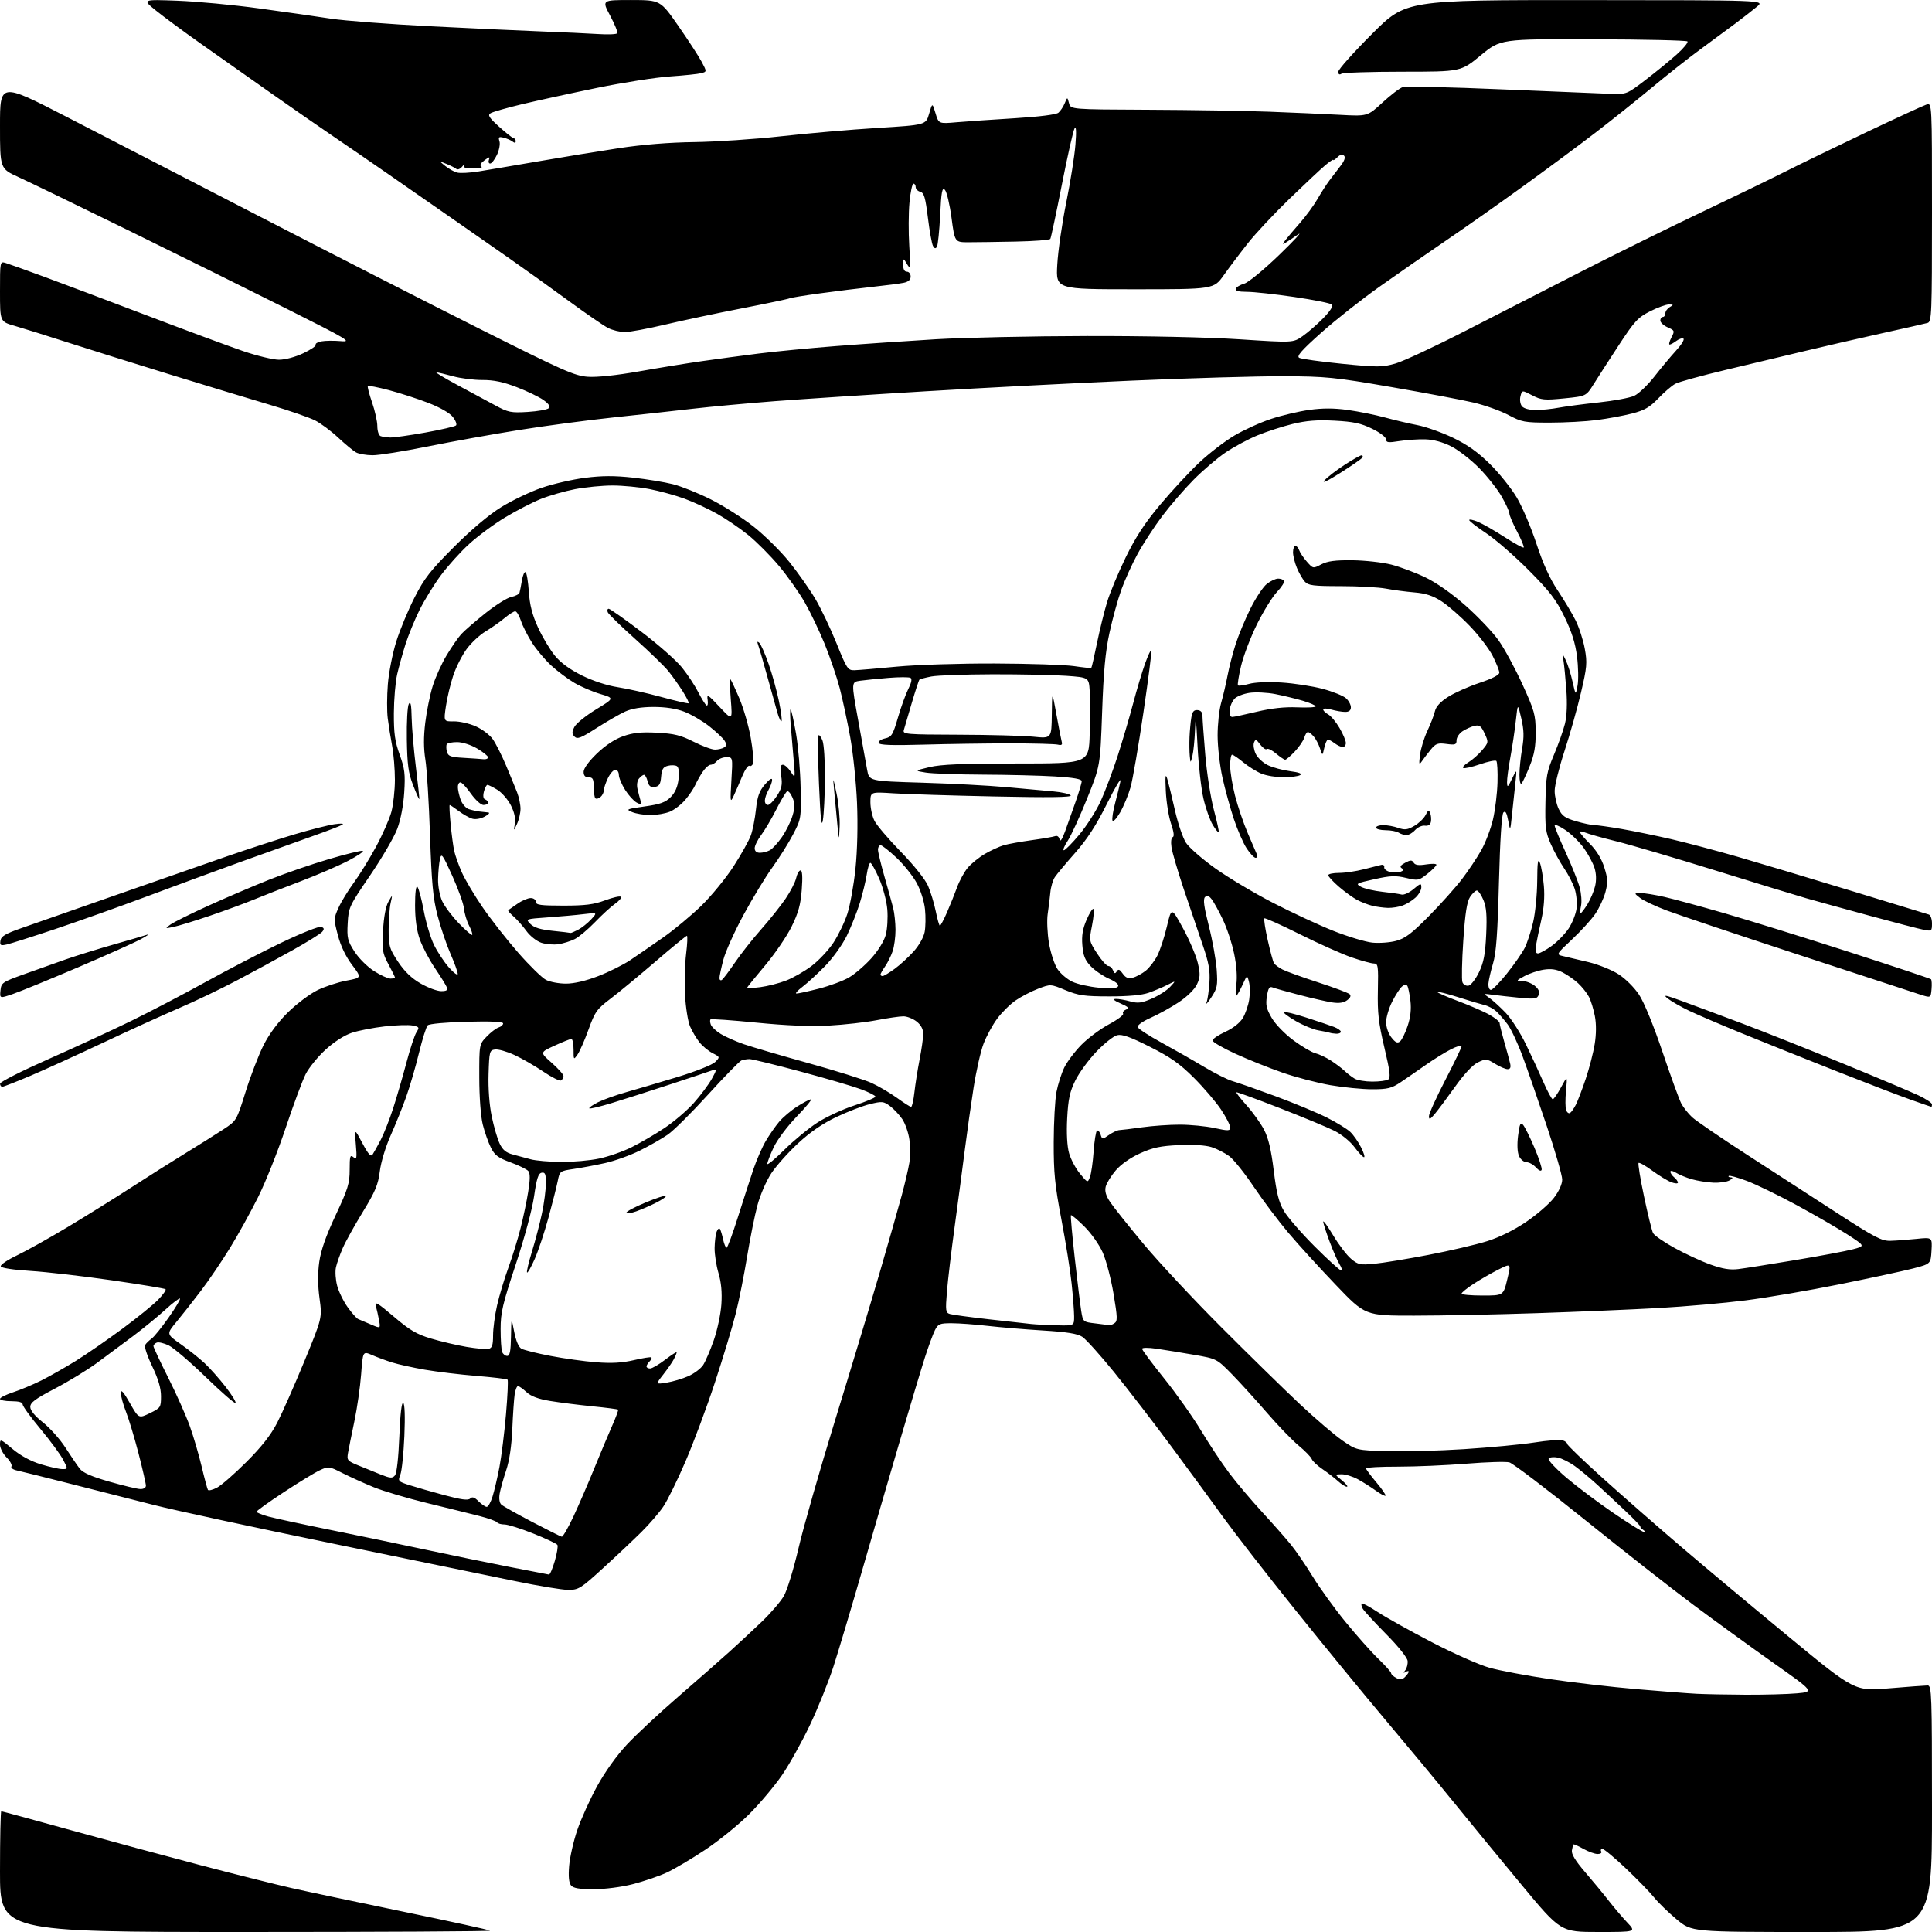<?xml version="1.0" encoding="UTF-8" standalone="no"?>
<svg 
  version="1.1" 
  xmlns="http://www.w3.org/2000/svg" 
  xmlns:xlink="http://www.w3.org/1999/xlink" 
  xmlns:svg="http://www.w3.org/2000/svg"
  xmlns:rdf="http://www.w3.org/1999/02/22-rdf-syntax-ns#"
  xmlns:cc="http://creativecommons.org/ns#"
  xmlns:dc="http://purl.org/dc/elements/1.1/"
  viewBox="0 0 768 768"
  width="768"
  height="768"
>
<style>svg {background-color: white; }</style>"
<path stroke="none" fill="black" fill-rule="evenodd" d="M97.67,768.00C0.00,768.00 0.00,768.00 0.00,744.00C0.00,730.80 0.23,720.00 0.50,720.00C0.78,720.00 13.17,723.37 28.04,727.49C42.91,731.61 66.19,737.90 79.79,741.47C93.38,745.04 109.67,749.13 116.00,750.56C122.33,751.99 142.52,756.25 160.88,760.04C179.25,763.83 194.51,767.17 194.80,767.47C195.09,767.76 151.38,768.00 97.67,768.00zM635.40,768.00C620.40,768.00 620.40,768.00 604.84,749.25C596.29,738.94 584.18,724.20 577.94,716.50C571.71,708.80 559.48,694.06 550.78,683.74C542.08,673.42 525.85,653.62 514.72,639.74C503.58,625.86 490.90,609.55 486.53,603.50C482.17,597.45 472.76,584.62 465.63,575.00C458.50,565.38 448.20,552.02 442.75,545.31C437.30,538.61 431.67,532.36 430.23,531.41C428.30,530.15 424.16,529.48 414.55,528.89C407.37,528.45 397.45,527.62 392.50,527.05C387.55,526.48 381.15,526.01 378.28,526.01C373.58,526.00 372.91,526.28 371.66,528.75C370.90,530.26 369.12,535.10 367.70,539.50C366.29,543.90 361.76,558.98 357.64,573.00C353.52,587.02 346.71,610.42 342.51,625.00C338.30,639.58 333.26,656.45 331.31,662.50C329.36,668.55 325.15,678.99 321.97,685.71C318.78,692.42 313.77,701.41 310.84,705.68C307.90,709.95 302.09,716.87 297.91,721.06C293.74,725.25 285.85,731.65 280.39,735.29C274.93,738.92 267.95,743.05 264.89,744.45C261.83,745.85 255.80,747.90 251.50,749.00C247.00,750.15 240.41,751.00 235.96,751.00C230.29,751.00 227.91,750.60 226.99,749.48C226.14,748.46 225.89,745.95 226.24,741.73C226.52,738.31 227.97,731.90 229.47,727.50C230.96,723.10 234.51,715.26 237.34,710.08C240.47,704.38 245.13,697.85 249.18,693.51C252.86,689.57 262.07,680.98 269.65,674.43C277.23,667.87 286.37,659.85 289.96,656.60C293.56,653.36 299.35,647.97 302.84,644.63C306.32,641.29 310.24,636.74 311.55,634.51C312.88,632.24 315.45,623.87 317.41,615.48C319.32,607.24 325.88,584.30 331.99,564.50C338.09,544.70 346.04,518.38 349.66,506.00C353.27,493.62 357.25,479.68 358.50,475.00C359.76,470.32 361.10,464.58 361.48,462.23C361.87,459.88 361.87,455.72 361.50,452.99C361.12,450.26 359.84,446.60 358.66,444.85C357.47,443.11 355.27,440.77 353.76,439.65C351.22,437.77 350.61,437.72 345.76,438.91C342.87,439.62 336.87,441.93 332.44,444.04C327.03,446.61 322.05,450.03 317.28,454.45C313.38,458.06 308.58,463.43 306.62,466.38C304.65,469.35 302.18,475.03 301.09,479.12C300.00,483.18 298.16,492.35 296.99,499.50C295.83,506.65 293.81,516.77 292.51,522.00C291.20,527.23 287.47,539.60 284.21,549.50C280.96,559.40 275.67,573.58 272.47,581.00C269.28,588.42 265.32,596.48 263.67,598.90C262.03,601.33 258.16,605.83 255.06,608.90C251.96,611.98 245.11,618.44 239.84,623.25C230.85,631.47 230.00,632.00 225.88,632.00C223.47,632.00 213.85,630.40 204.50,628.46C195.15,626.51 162.48,619.78 131.90,613.51C101.32,607.24 69.37,600.35 60.90,598.19C52.43,596.03 37.40,592.21 27.50,589.70C17.60,587.18 8.24,584.86 6.71,584.53C5.17,584.21 4.20,583.48 4.55,582.92C4.89,582.36 4.01,580.74 2.59,579.32C1.16,577.89 -0.00,575.62 -0.00,574.27C-0.00,571.89 0.16,571.95 5.00,576.00C8.19,578.67 12.25,580.87 16.25,582.08C19.69,583.13 23.52,583.99 24.77,583.99C27.04,584.00 27.04,584.00 25.09,580.25C24.02,578.19 19.96,572.69 16.07,568.02C12.18,563.36 9.00,558.98 9.00,558.27C9.00,557.43 7.48,557.00 4.50,557.00C2.02,557.00 0.00,556.59 0.00,556.08C0.00,555.57 2.36,554.39 5.25,553.44C8.14,552.50 13.19,550.38 16.47,548.74C19.75,547.09 25.90,543.60 30.13,540.98C34.35,538.36 42.69,532.60 48.66,528.19C54.62,523.78 61.04,518.56 62.93,516.60C64.82,514.64 66.12,512.79 65.82,512.49C65.52,512.19 55.88,510.59 44.39,508.93C32.90,507.27 18.36,505.60 12.08,505.21C5.22,504.78 0.52,504.06 0.30,503.39C0.09,502.78 2.98,500.83 6.71,499.05C10.45,497.27 19.57,492.16 27.00,487.71C34.42,483.25 45.65,476.26 51.95,472.18C58.25,468.09 67.92,461.98 73.45,458.59C78.98,455.20 85.87,450.87 88.77,448.96C94.04,445.50 94.04,445.50 97.63,434.01C99.61,427.68 102.81,419.36 104.75,415.50C107.02,411.00 110.50,406.32 114.50,402.39C117.93,399.03 123.19,395.08 126.18,393.61C129.18,392.15 134.37,390.44 137.72,389.81C143.82,388.68 143.82,388.68 139.93,383.53C137.44,380.23 135.42,376.01 134.32,371.80C132.65,365.44 132.66,365.09 134.55,360.89C135.62,358.50 138.33,354.06 140.56,351.02C142.80,347.99 146.78,341.55 149.41,336.72C152.04,331.88 154.82,325.58 155.59,322.72C156.35,319.85 156.98,314.12 156.98,310.00C156.99,305.88 156.49,299.80 155.88,296.50C155.26,293.20 154.48,288.25 154.13,285.50C153.78,282.75 153.80,276.68 154.18,272.00C154.55,267.32 156.06,259.68 157.53,255.00C159.00,250.32 162.27,242.45 164.80,237.50C168.67,229.89 171.10,226.79 180.44,217.44C187.42,210.46 194.38,204.59 199.31,201.55C203.60,198.90 210.80,195.46 215.31,193.91C219.81,192.36 227.59,190.57 232.59,189.94C239.29,189.08 244.27,189.07 251.59,189.87C257.04,190.47 264.20,191.64 267.50,192.48C270.80,193.31 277.57,196.02 282.54,198.51C287.51,200.99 295.17,205.86 299.57,209.34C303.97,212.82 310.35,219.12 313.75,223.35C317.15,227.57 321.78,234.15 324.05,237.97C326.32,241.79 330.13,249.77 332.53,255.71C336.64,265.91 337.03,266.50 339.69,266.42C341.24,266.38 348.80,265.74 356.50,265.00C364.33,264.26 381.52,263.70 395.50,263.75C409.25,263.80 423.43,264.27 427.00,264.80C430.57,265.33 433.64,265.65 433.81,265.49C433.98,265.34 434.99,260.95 436.05,255.72C437.12,250.50 438.93,243.14 440.08,239.36C441.22,235.59 444.57,227.55 447.52,221.50C451.47,213.42 455.12,207.84 461.29,200.50C465.91,195.00 472.87,187.50 476.77,183.84C480.66,180.18 486.92,175.37 490.67,173.15C494.43,170.93 500.95,167.96 505.18,166.56C509.40,165.15 516.26,163.53 520.43,162.95C525.77,162.20 530.28,162.21 535.75,162.97C540.01,163.56 546.65,164.90 550.50,165.95C554.35,167.00 560.20,168.38 563.50,169.01C566.80,169.65 573.11,171.89 577.53,174.00C583.29,176.76 587.44,179.70 592.23,184.42C595.91,188.04 600.72,194.04 602.93,197.76C605.14,201.48 608.66,209.75 610.76,216.14C613.32,223.95 616.07,230.01 619.16,234.63C621.68,238.41 624.90,243.78 626.30,246.56C627.70,249.35 629.35,254.43 629.97,257.86C630.99,263.46 630.84,265.22 628.47,275.29C627.03,281.46 624.08,291.91 621.92,298.52C619.76,305.13 618.00,312.26 618.00,314.37C618.00,316.47 618.72,319.71 619.59,321.55C620.90,324.31 622.14,325.19 626.50,326.46C629.42,327.31 632.69,328.00 633.77,328.00C634.85,328.00 639.73,328.69 644.62,329.53C649.50,330.38 658.45,332.22 664.50,333.62C670.55,335.03 682.48,338.20 691.00,340.66C699.52,343.13 719.77,349.20 736.00,354.15C752.23,359.10 766.06,363.33 766.75,363.55C767.44,363.76 768.00,365.36 768.00,367.09C768.00,370.12 767.86,370.22 764.75,369.61C762.96,369.27 753.17,366.72 743.00,363.96C732.83,361.19 721.58,358.10 718.00,357.07C714.42,356.05 698.24,351.10 682.04,346.07C665.84,341.04 648.07,335.81 642.54,334.44C637.02,333.08 631.49,331.53 630.25,331.00C629.01,330.47 628.01,330.37 628.03,330.77C628.05,331.17 629.86,333.30 632.06,335.50C634.63,338.08 636.65,341.38 637.72,344.79C639.13,349.27 639.20,350.79 638.17,354.65C637.50,357.16 635.67,361.08 634.09,363.36C632.52,365.63 628.37,370.18 624.87,373.46C618.51,379.43 618.51,379.43 621.51,380.11C623.15,380.49 627.65,381.55 631.50,382.47C635.35,383.40 640.68,385.54 643.35,387.25C646.11,389.00 649.65,392.53 651.56,395.42C653.55,398.43 657.33,407.66 660.86,418.11C664.13,427.79 667.48,437.02 668.31,438.61C669.14,440.20 671.10,442.68 672.66,444.12C674.22,445.57 684.05,452.28 694.50,459.04C704.95,465.81 721.15,476.29 730.50,482.34C745.29,491.92 748.02,493.34 751.50,493.24C753.70,493.18 758.34,492.84 761.81,492.48C768.11,491.83 768.11,491.83 767.81,497.12C767.50,502.42 767.50,502.42 760.50,504.24C756.65,505.23 743.55,508.06 731.38,510.51C719.22,512.97 702.34,515.85 693.88,516.92C685.42,518.00 669.95,519.36 659.50,519.95C649.05,520.54 627.23,521.46 611.00,522.00C594.77,522.54 572.77,522.99 562.10,522.99C542.70,523.00 542.70,523.00 530.99,510.75C524.54,504.01 516.05,494.68 512.10,490.00C508.15,485.32 501.98,477.11 498.38,471.74C494.78,466.37 490.41,460.91 488.67,459.61C486.92,458.31 483.76,456.69 481.64,456.01C479.24,455.24 474.32,454.93 468.64,455.19C461.32,455.53 458.24,456.18 453.19,458.47C449.34,460.21 445.56,462.86 443.53,465.24C441.69,467.39 439.89,470.30 439.54,471.70C439.09,473.51 439.60,475.30 441.33,477.87C442.66,479.87 448.63,487.35 454.58,494.50C460.54,501.65 474.43,516.53 485.46,527.57C496.48,538.61 510.57,552.40 516.77,558.22C522.97,564.03 530.56,570.52 533.64,572.64C539.24,576.50 539.24,576.50 551.37,576.87C558.04,577.07 571.83,576.71 582.00,576.06C592.17,575.41 604.72,574.22 609.89,573.42C615.05,572.61 620.11,572.22 621.14,572.54C622.16,572.87 623.00,573.52 623.00,574.00C623.00,574.48 629.41,580.64 637.25,587.70C645.09,594.76 659.15,607.07 668.50,615.05C677.85,623.04 697.16,639.18 711.41,650.93C737.32,672.29 737.32,672.29 750.96,671.14C758.47,670.51 765.37,670.00 766.30,670.00C767.88,670.00 768.00,673.57 768.00,719.00C768.00,768.00 768.00,768.00 720.25,768.00C672.49,768.00 672.49,768.00 666.50,762.99C663.20,760.23 659.15,756.30 657.50,754.24C655.85,752.18 650.82,747.01 646.33,742.75C641.83,738.49 637.64,735.00 637.02,735.00C636.39,735.00 636.16,735.45 636.50,736.00C636.84,736.55 636.21,737.00 635.09,737.00C633.97,737.00 631.42,736.08 629.41,734.95C627.41,733.82 625.64,733.04 625.48,733.20C625.32,733.37 625.04,734.45 624.85,735.60C624.61,737.02 626.30,739.79 630.02,744.10C633.05,747.62 637.29,752.75 639.43,755.50C641.58,758.25 644.92,762.19 646.87,764.25C650.41,768.00 650.41,768.00 635.40,768.00zM694.00,673.69C701.42,673.72 710.58,673.47 714.35,673.13C721.20,672.50 721.20,672.50 704.91,661.00C695.95,654.67 681.62,644.27 673.06,637.89C664.50,631.50 645.12,616.31 630.00,604.13C614.88,591.95 601.38,581.69 600.00,581.32C598.62,580.95 590.98,581.18 583.00,581.83C575.02,582.48 562.76,583.01 555.75,583.01C548.74,583.00 543.00,583.31 543.00,583.69C543.00,584.06 544.85,586.56 547.11,589.24C549.37,591.92 551.01,594.32 550.77,594.57C550.52,594.81 548.78,593.90 546.91,592.55C545.03,591.19 541.83,589.16 539.79,588.04C537.75,586.92 534.82,586.02 533.29,586.04C530.50,586.07 530.50,586.07 533.50,588.53C535.15,589.88 536.00,590.99 535.40,591.00C534.79,591.00 533.19,589.99 531.85,588.75C530.50,587.51 527.74,585.38 525.70,584.00C523.66,582.62 521.75,580.83 521.44,580.00C521.13,579.17 518.77,576.75 516.19,574.61C513.61,572.47 507.97,566.62 503.64,561.61C499.32,556.60 493.07,549.72 489.74,546.31C483.68,540.13 483.68,540.13 474.59,538.55C469.59,537.69 462.91,536.60 459.75,536.14C456.45,535.66 454.00,535.68 454.00,536.19C454.00,536.67 457.94,541.96 462.75,547.94C467.56,553.92 474.16,563.24 477.42,568.66C480.67,574.07 485.70,581.65 488.59,585.50C491.48,589.35 497.37,596.33 501.67,601.01C505.98,605.69 511.14,611.54 513.15,614.01C515.16,616.48 519.08,622.22 521.87,626.77C524.66,631.32 530.51,639.42 534.89,644.77C539.26,650.12 545.12,656.71 547.92,659.41C550.71,662.10 553.00,664.67 553.00,665.12C553.00,665.57 553.91,666.42 555.02,667.01C556.58,667.84 557.39,667.75 558.52,666.62C559.34,665.81 560.00,664.86 560.00,664.51C560.00,664.17 559.44,664.22 558.75,664.63C557.79,665.21 557.76,665.05 558.63,663.94C559.24,663.15 559.67,661.50 559.56,660.27C559.45,658.97 555.88,654.49 551.00,649.56C546.40,644.90 542.22,640.36 541.72,639.47C541.22,638.58 541.03,637.64 541.28,637.39C541.53,637.13 544.39,638.66 547.62,640.78C550.85,642.91 560.54,648.31 569.15,652.79C577.75,657.27 588.09,661.85 592.13,662.97C596.17,664.09 606.90,666.11 615.99,667.46C625.07,668.81 640.60,670.61 650.50,671.46C660.40,672.31 671.20,673.15 674.50,673.31C677.80,673.48 686.58,673.65 694.00,673.69zM218.22,625.91C218.62,625.96 219.66,623.53 220.54,620.51C221.42,617.50 221.88,614.62 221.57,614.12C221.27,613.62 216.96,611.59 212.00,609.61C207.04,607.62 201.89,606.00 200.55,606.00C199.21,606.00 197.88,605.62 197.60,605.16C197.31,604.70 194.25,603.59 190.79,602.69C187.33,601.80 177.97,599.48 170.00,597.55C162.03,595.61 152.35,592.74 148.50,591.16C144.65,589.58 139.06,587.05 136.08,585.54C130.78,582.85 130.58,582.83 127.08,584.47C125.11,585.39 118.66,589.32 112.75,593.21C106.84,597.09 102.00,600.57 102.00,600.93C102.00,601.29 104.14,602.16 106.75,602.87C109.36,603.57 120.28,605.92 131.00,608.09C141.72,610.25 158.82,613.80 169.00,615.98C179.18,618.16 194.25,621.26 202.50,622.87C210.75,624.49 217.82,625.85 218.22,625.91zM223.31,610.86C223.76,610.94 225.86,607.29 227.99,602.75C230.11,598.21 233.85,589.55 236.31,583.50C238.78,577.45 241.97,569.84 243.41,566.60C244.85,563.35 245.88,560.54 245.69,560.36C245.51,560.17 240.89,559.57 235.43,559.03C229.97,558.48 222.44,557.53 218.69,556.91C213.97,556.14 211.09,555.06 209.30,553.40C207.87,552.08 206.34,551.00 205.90,551.00C205.45,551.00 204.87,552.46 204.59,554.25C204.32,556.04 203.90,562.23 203.65,568.00C203.36,574.80 202.50,580.61 201.20,584.50C200.09,587.80 198.93,591.96 198.62,593.74C198.28,595.70 198.54,597.41 199.28,598.09C199.95,598.71 205.45,601.80 211.50,604.97C217.55,608.13 222.87,610.79 223.31,610.86zM653.48,608.98C654.04,608.98 653.90,608.59 653.16,608.12C652.43,607.66 651.95,607.10 652.09,606.89C652.23,606.67 649.46,603.77 645.92,600.44C642.39,597.10 637.40,592.45 634.84,590.11C632.27,587.76 628.39,584.53 626.20,582.92C624.02,581.31 620.88,579.73 619.24,579.40C617.58,579.07 615.96,579.26 615.61,579.83C615.26,580.40 618.46,583.82 622.73,587.45C627.01,591.07 635.44,597.41 641.48,601.52C647.53,605.63 652.93,608.99 653.48,608.98zM193.48,599.00C194.05,599.00 195.09,597.16 195.79,594.90C196.50,592.65 197.73,587.38 198.53,583.20C199.32,579.02 200.50,569.61 201.13,562.27C201.76,554.94 202.05,548.71 201.76,548.43C201.48,548.15 195.92,547.48 189.40,546.95C182.89,546.42 173.67,545.31 168.91,544.49C164.16,543.66 158.30,542.37 155.88,541.61C153.47,540.85 149.87,539.52 147.88,538.65C144.25,537.08 144.25,537.08 143.56,546.29C143.18,551.36 141.97,559.77 140.87,565.00C139.78,570.23 138.63,575.88 138.34,577.56C137.84,580.40 138.11,580.75 142.15,582.41C144.54,583.40 148.60,585.05 151.16,586.07C155.17,587.66 155.98,587.72 157.00,586.50C157.72,585.63 158.40,579.58 158.74,571.07C159.09,562.21 159.66,557.29 160.28,557.68C160.90,558.06 161.07,563.05 160.74,570.89C160.44,577.83 159.73,584.71 159.15,586.19C158.13,588.78 158.26,588.92 162.80,590.38C165.38,591.21 171.62,593.00 176.65,594.35C183.37,596.15 186.09,596.51 186.91,595.69C187.73,594.87 188.61,595.16 190.23,596.79C191.45,598.00 192.91,599.00 193.48,599.00zM86.22,591.39C87.93,590.50 93.22,585.89 97.97,581.14C104.03,575.09 107.70,570.40 110.22,565.50C112.21,561.65 117.04,550.71 120.96,541.20C128.08,523.90 128.08,523.90 127.02,516.13C126.31,510.98 126.28,506.11 126.91,501.65C127.57,496.98 129.57,491.29 133.43,483.06C138.32,472.64 139.00,470.45 139.00,464.98C139.00,459.57 139.19,458.92 140.50,460.00C141.81,461.09 141.93,460.45 141.45,454.87C140.91,448.50 140.91,448.50 144.05,454.41C146.44,458.90 147.42,459.98 148.13,458.91C148.65,458.13 150.12,455.48 151.40,453.00C152.68,450.52 154.89,444.90 156.31,440.50C157.73,436.10 160.09,428.00 161.54,422.50C162.99,417.00 164.79,411.54 165.54,410.36C166.80,408.39 166.68,408.19 164.01,407.65C162.42,407.33 157.42,407.50 152.89,408.01C148.37,408.53 142.48,409.67 139.82,410.56C136.89,411.53 132.79,414.17 129.43,417.24C126.37,420.03 122.81,424.42 121.50,426.99C120.20,429.57 116.62,439.21 113.54,448.42C110.47,457.63 105.54,470.00 102.59,475.90C99.64,481.81 94.62,490.89 91.43,496.07C88.24,501.26 83.08,508.88 79.95,513.00C76.82,517.12 72.43,522.71 70.19,525.41C66.12,530.32 66.12,530.32 71.81,534.31C74.94,536.50 79.23,539.92 81.35,541.90C83.46,543.88 87.22,548.12 89.70,551.31C92.18,554.51 93.95,557.39 93.62,557.71C93.30,558.04 87.96,553.39 81.77,547.39C75.57,541.39 68.96,535.74 67.09,534.84C65.21,533.93 63.07,533.42 62.34,533.70C61.60,533.98 61.00,534.62 61.00,535.11C61.00,535.60 63.66,541.29 66.91,547.75C70.16,554.21 74.01,562.88 75.48,567.00C76.95,571.12 79.06,578.33 80.17,583.00C81.28,587.67 82.40,591.84 82.65,592.25C82.91,592.66 84.51,592.27 86.22,591.39zM55.75,591.92C57.07,591.97 58.00,591.41 58.00,590.57C58.00,589.78 56.69,584.04 55.08,577.80C53.47,571.57 51.22,564.10 50.08,561.20C48.94,558.30 48.02,554.93 48.03,553.71C48.06,552.15 49.11,553.32 51.60,557.70C55.13,563.91 55.13,563.91 59.57,561.76C63.85,559.67 64.00,559.45 64.00,555.02C64.00,551.85 62.93,548.20 60.50,543.13C58.57,539.11 57.30,535.30 57.69,534.66C58.07,534.02 59.20,532.90 60.22,532.17C61.23,531.45 64.29,527.66 67.03,523.76C69.77,519.86 71.80,516.46 71.54,516.21C71.28,515.95 68.66,517.93 65.73,520.62C62.79,523.30 57.03,528.02 52.94,531.09C48.85,534.16 42.37,538.98 38.54,541.79C34.71,544.60 27.17,549.20 21.79,552.01C13.89,556.14 12.01,557.55 12.04,559.32C12.07,560.72 13.88,562.92 17.10,565.46C19.86,567.64 23.87,572.14 26.01,575.46C28.15,578.78 30.71,582.54 31.70,583.82C32.97,585.46 36.44,586.97 43.50,588.99C49.00,590.56 54.51,591.88 55.75,591.92zM265.00,549.62C267.43,549.23 271.31,548.07 273.62,547.05C275.94,546.02 278.58,544.04 279.50,542.64C280.42,541.24 282.32,536.81 283.73,532.80C285.14,528.78 286.50,522.35 286.76,518.50C287.08,513.74 286.71,509.76 285.61,506.07C284.73,503.08 284.03,498.58 284.07,496.07C284.11,493.56 284.48,490.63 284.90,489.57C285.31,488.50 285.90,488.05 286.21,488.57C286.52,489.08 287.08,490.96 287.46,492.75C287.85,494.54 288.46,495.99 288.83,495.99C289.20,495.98 291.24,490.47 293.36,483.74C295.49,477.01 298.25,468.47 299.50,464.77C300.76,461.07 302.95,456.05 304.38,453.61C305.81,451.17 308.21,447.71 309.72,445.92C311.23,444.13 314.47,441.39 316.93,439.83C319.38,438.27 321.83,437.00 322.36,437.00C322.89,437.00 320.33,440.11 316.66,443.90C312.93,447.77 308.90,453.16 307.51,456.15C306.14,459.09 305.02,462.02 305.01,462.65C305.00,463.28 308.04,460.78 311.75,457.10C315.46,453.42 321.37,448.55 324.87,446.28C328.38,444.01 335.01,440.93 339.62,439.43C344.23,437.93 348.00,436.35 348.00,435.92C348.00,435.50 345.43,434.18 342.29,433.01C339.16,431.84 328.30,428.65 318.17,425.94C308.04,423.22 298.94,421.00 297.95,421.00C296.97,421.00 295.52,421.25 294.72,421.55C293.93,421.86 287.96,427.97 281.46,435.13C274.95,442.30 267.74,449.46 265.42,451.05C263.11,452.64 258.13,455.48 254.36,457.36C250.59,459.25 244.35,461.48 240.50,462.34C236.65,463.19 231.03,464.25 228.00,464.69C222.57,465.49 222.49,465.55 221.70,469.50C221.26,471.70 219.60,478.26 218.01,484.08C216.42,489.90 213.97,497.28 212.55,500.48C211.13,503.69 209.77,506.10 209.51,505.84C209.25,505.59 210.14,501.81 211.48,497.44C212.83,493.07 214.62,486.21 215.46,482.18C216.31,478.16 217.00,472.84 217.00,470.36C217.00,466.66 216.70,465.91 215.30,466.18C213.98,466.43 213.32,468.49 212.31,475.50C211.56,480.72 208.49,492.12 205.01,502.64C199.80,518.36 199.00,521.79 199.00,528.31C199.00,532.45 199.27,536.55 199.61,537.42C199.94,538.29 200.84,539.00 201.61,539.00C202.67,539.00 203.03,537.15 203.13,531.25C203.26,523.50 203.26,523.50 204.38,529.32C205.08,532.97 206.16,535.51 207.26,536.13C208.23,536.67 213.41,537.96 218.76,538.99C224.12,540.03 232.32,541.17 237.00,541.53C243.12,542.01 247.32,541.77 251.99,540.68C255.57,539.84 258.69,539.35 258.93,539.59C259.17,539.84 258.83,540.57 258.18,541.22C257.53,541.87 257.00,542.76 257.00,543.20C257.00,543.64 257.64,544.00 258.42,544.00C259.21,544.00 261.91,542.43 264.42,540.51C266.94,538.59 269.00,537.26 269.00,537.57C269.00,537.88 268.48,539.11 267.86,540.32C267.23,541.52 265.33,544.26 263.64,546.41C260.58,550.32 260.58,550.32 265.00,549.62zM194.25,536.19C195.62,535.86 196.00,534.70 196.00,530.83C196.00,528.12 196.72,522.73 197.60,518.87C198.48,515.01 200.48,508.33 202.05,504.02C203.62,499.72 205.81,492.66 206.90,488.35C208.00,484.03 209.39,477.42 209.98,473.65C210.75,468.85 210.76,466.41 210.02,465.52C209.44,464.83 206.27,463.27 202.98,462.07C198.02,460.26 196.66,459.25 195.13,456.19C194.11,454.16 192.66,450.02 191.90,447.00C191.10,443.77 190.53,436.06 190.52,428.32C190.50,415.14 190.50,415.14 193.43,412.08C195.04,410.40 197.17,408.76 198.18,408.44C199.18,408.13 200.00,407.40 200.00,406.82C200.00,406.13 195.16,405.90 185.54,406.15C177.23,406.37 170.62,406.98 170.02,407.58C169.44,408.16 167.88,413.11 166.55,418.57C165.23,424.03 162.94,431.88 161.47,436.00C160.01,440.12 157.22,447.04 155.29,451.37C153.29,455.85 151.43,462.00 150.98,465.63C150.33,470.92 149.18,473.66 144.23,481.75C140.95,487.11 137.35,493.59 136.24,496.15C135.12,498.70 133.91,502.15 133.54,503.81C133.18,505.47 133.40,508.77 134.04,511.14C134.68,513.51 136.56,517.35 138.23,519.67C139.89,521.99 141.76,524.09 142.38,524.35C143.00,524.61 145.25,525.57 147.39,526.48C151.29,528.15 151.29,528.15 150.68,524.82C150.35,523.00 149.76,520.41 149.38,519.08C148.82,517.15 150.24,518.00 156.50,523.34C162.89,528.79 165.60,530.39 171.34,532.10C175.21,533.25 181.55,534.74 185.44,535.41C189.32,536.07 193.29,536.43 194.25,536.19zM420.25,526.84C427.00,527.00 427.00,527.00 426.98,523.25C426.97,521.19 426.52,515.31 425.98,510.19C425.45,505.07 423.61,493.60 421.91,484.69C419.32,471.11 418.83,466.16 418.87,454.00C418.89,446.02 419.39,437.04 419.97,434.03C420.55,431.03 421.94,426.68 423.06,424.37C424.18,422.07 427.24,417.99 429.87,415.32C432.50,412.65 437.44,408.98 440.85,407.16C444.25,405.35 446.77,403.44 446.45,402.93C446.13,402.41 446.67,401.68 447.63,401.31C449.04,400.77 448.60,400.28 445.45,398.89C442.82,397.73 442.17,397.13 443.50,397.08C444.60,397.04 447.18,397.48 449.22,398.05C452.33,398.91 453.77,398.73 457.87,396.96C460.59,395.79 463.86,393.69 465.15,392.29C467.50,389.75 467.50,389.75 464.14,391.46C462.29,392.40 458.91,393.83 456.64,394.63C453.92,395.59 448.55,396.08 441.00,396.08C431.08,396.07 428.68,395.73 423.56,393.61C417.62,391.15 417.62,391.15 412.68,393.03C409.97,394.06 405.93,396.16 403.70,397.70C401.48,399.24 398.17,402.52 396.35,405.00C394.52,407.48 392.10,411.94 390.97,414.91C389.83,417.89 388.05,425.77 387.01,432.41C385.97,439.06 384.41,450.12 383.54,457.00C382.67,463.88 380.86,477.52 379.53,487.32C378.19,497.13 376.79,508.89 376.42,513.47C375.80,521.06 375.91,521.83 377.62,522.34C378.65,522.65 385.57,523.59 393.00,524.43C400.43,525.27 408.07,526.12 410.00,526.32C411.93,526.52 416.54,526.75 420.25,526.84zM441.00,526.83C441.27,526.91 442.17,526.55 442.98,526.03C444.28,525.21 444.24,523.78 442.65,514.30C441.66,508.36 439.72,500.98 438.35,497.89C436.94,494.72 433.72,490.17 430.95,487.45C428.25,484.79 425.89,482.82 425.71,483.06C425.52,483.30 426.20,490.93 427.22,500.00C428.24,509.07 429.39,518.52 429.78,521.00C430.50,525.50 430.50,525.50 435.50,526.09C438.25,526.42 440.73,526.75 441.00,526.83zM589.31,515.00C597.62,515.00 597.62,515.00 599.16,508.56C600.70,502.12 600.70,502.12 595.60,504.69C592.79,506.11 588.36,508.66 585.75,510.37C583.14,512.07 581.00,513.81 581.00,514.23C581.00,514.66 584.74,515.00 589.31,515.00zM533.09,505.00C533.61,505.00 533.39,503.99 532.59,502.75C531.79,501.51 529.98,497.41 528.57,493.63C527.16,489.85 526.00,486.25 526.01,485.63C526.01,485.01 527.81,487.50 530.01,491.16C532.21,494.83 535.38,498.98 537.06,500.39C539.83,502.73 540.66,502.91 546.30,502.37C549.71,502.05 559.44,500.45 567.92,498.82C576.40,497.19 586.88,494.74 591.21,493.37C596.16,491.81 601.93,488.95 606.76,485.66C610.99,482.79 615.92,478.50 617.72,476.14C619.72,473.52 621.00,470.69 621.00,468.88C621.00,467.25 618.25,457.73 614.90,447.71C611.54,437.69 607.22,425.23 605.29,420.00C603.36,414.77 600.67,409.02 599.32,407.22C597.96,405.42 595.94,403.09 594.83,402.05C593.71,401.02 591.61,399.88 590.15,399.54C588.69,399.19 583.96,397.78 579.64,396.40C575.31,395.02 571.59,394.08 571.36,394.31C571.14,394.53 574.90,396.19 579.73,397.99C584.55,399.79 590.22,402.28 592.33,403.51C594.43,404.74 596.13,406.14 596.11,406.62C596.08,407.11 596.90,410.43 597.92,414.00C598.95,417.57 600.02,421.51 600.30,422.75C600.66,424.33 600.36,425.00 599.27,425.00C598.43,425.00 596.18,424.04 594.27,422.86C591.01,420.84 590.62,420.81 587.50,422.30C585.42,423.29 582.02,426.92 578.35,432.08C575.13,436.59 571.50,441.45 570.28,442.89C568.46,445.04 568.06,445.19 568.03,443.72C568.01,442.74 570.92,436.29 574.50,429.39C578.08,422.48 581.00,416.41 581.00,415.89C581.00,415.38 579.09,415.93 576.75,417.12C574.41,418.31 569.87,421.13 566.66,423.39C563.44,425.65 558.96,428.74 556.71,430.25C553.18,432.61 551.58,433.00 545.48,433.00C541.56,433.00 534.11,432.27 528.93,431.38C523.76,430.49 515.15,428.24 509.81,426.38C504.46,424.52 496.02,421.14 491.05,418.86C486.07,416.58 482.00,414.21 482.00,413.60C482.00,412.99 484.28,411.44 487.06,410.17C490.15,408.75 492.87,406.62 494.03,404.70C495.08,402.98 496.23,399.64 496.58,397.30C496.94,394.95 496.89,391.78 496.48,390.26C495.75,387.50 495.75,387.50 494.04,391.25C493.10,393.31 491.99,395.33 491.56,395.75C491.13,396.16 491.08,394.24 491.45,391.48C491.88,388.28 491.57,383.79 490.58,379.08C489.74,375.01 487.73,368.95 486.13,365.59C484.54,362.24 482.53,358.60 481.68,357.50C480.55,356.04 479.83,355.80 479.01,356.60C478.19,357.42 478.58,360.43 480.53,368.10C481.99,373.82 483.39,381.65 483.66,385.50C484.09,391.82 483.88,392.89 481.49,396.50C480.04,398.70 479.19,399.60 479.62,398.50C480.04,397.40 480.56,393.80 480.77,390.50C481.07,385.72 480.51,382.67 478.04,375.50C476.33,370.55 472.98,360.65 470.58,353.50C468.19,346.35 465.98,338.84 465.69,336.81C465.37,334.66 465.58,332.97 466.18,332.77C466.85,332.55 466.61,330.64 465.52,327.46C464.58,324.73 463.64,318.90 463.43,314.50C463.14,308.56 463.28,307.27 463.97,309.50C464.48,311.15 465.85,316.77 467.03,322.00C468.21,327.23 470.19,333.08 471.44,335.01C472.69,336.94 477.94,341.53 483.11,345.21C488.27,348.89 498.57,355.03 506.00,358.87C513.42,362.71 524.23,367.72 530.00,370.02C535.77,372.31 542.75,374.42 545.50,374.71C548.25,374.99 552.52,374.68 555.00,374.01C558.60,373.04 561.20,371.07 568.02,364.15C572.71,359.39 578.61,352.80 581.13,349.50C583.65,346.20 587.11,341.02 588.82,337.99C590.52,334.97 592.62,329.44 593.49,325.71C594.35,321.98 595.16,315.39 595.28,311.05C595.40,306.72 595.19,302.86 594.82,302.48C594.44,302.11 591.52,302.70 588.32,303.81C585.13,304.91 582.14,305.58 581.67,305.30C581.21,305.01 582.13,303.99 583.71,303.03C585.29,302.07 587.76,299.89 589.19,298.19C591.74,295.16 591.76,295.02 590.15,291.54C588.78,288.60 588.10,288.09 586.15,288.54C584.85,288.84 582.71,289.80 581.40,290.66C580.08,291.52 579.00,293.14 579.00,294.25C579.00,296.02 578.52,296.20 575.01,295.73C571.53,295.26 570.73,295.55 568.76,297.96C567.52,299.49 565.92,301.58 565.21,302.62C564.10,304.24 564.00,303.88 564.49,300.00C564.81,297.52 566.12,293.25 567.42,290.50C568.71,287.75 570.06,284.24 570.41,282.71C570.84,280.85 572.59,278.95 575.67,277.00C578.20,275.39 583.82,272.89 588.14,271.45C593.14,269.79 596.00,268.31 596.00,267.38C596.00,266.59 594.81,263.59 593.36,260.73C591.91,257.86 587.78,252.47 584.19,248.76C580.60,245.04 575.56,240.65 572.99,239.00C569.57,236.80 566.70,235.86 562.25,235.49C558.91,235.21 553.82,234.54 550.95,233.99C548.08,233.45 540.01,233.00 533.02,233.00C522.09,233.00 520.08,232.75 518.69,231.21C517.80,230.23 516.38,227.77 515.54,225.75C514.69,223.72 514.00,220.92 514.00,219.53C514.00,218.14 514.42,217.00 514.93,217.00C515.45,217.00 516.13,217.79 516.46,218.75C516.79,219.71 518.16,221.75 519.51,223.28C521.95,226.05 521.98,226.06 525.23,224.34C527.69,223.05 530.76,222.64 537.61,222.71C542.62,222.77 549.58,223.55 553.08,224.44C556.58,225.34 562.67,227.62 566.61,229.52C571.06,231.66 577.14,235.94 582.64,240.79C587.50,245.09 593.38,251.28 595.70,254.55C598.02,257.82 602.28,265.68 605.17,272.00C609.98,282.55 610.42,284.12 610.46,291.00C610.49,296.66 609.91,299.97 608.09,304.50C606.77,307.80 605.31,310.93 604.84,311.45C604.37,311.98 604.00,310.49 604.00,308.03C604.00,305.63 604.48,300.93 605.06,297.58C605.88,292.87 605.80,290.15 604.72,285.50C603.33,279.50 603.33,279.50 602.56,286.50C602.14,290.35 601.16,296.88 600.40,301.00C599.63,305.12 599.03,309.62 599.07,311.00C599.14,313.19 599.39,313.01 601.08,309.50C603.01,305.50 603.01,305.50 602.36,311.50C602.00,314.80 601.40,320.43 601.02,324.00C600.34,330.50 600.34,330.50 599.53,326.19C598.95,323.09 598.42,322.18 597.64,322.96C596.95,323.65 596.30,333.80 595.85,350.77C595.32,371.15 594.76,378.81 593.50,383.00C592.59,386.02 591.77,389.62 591.67,391.00C591.58,392.38 592.02,393.50 592.65,393.50C593.29,393.50 596.14,390.57 599.01,387.00C601.87,383.43 605.03,378.88 606.05,376.90C607.06,374.92 608.59,370.28 609.44,366.59C610.30,362.90 611.03,355.52 611.06,350.19C611.11,342.65 611.35,341.06 612.13,343.00C612.69,344.38 613.39,348.49 613.71,352.14C614.08,356.50 613.73,361.13 612.70,365.64C611.84,369.41 610.89,373.96 610.59,375.75C610.21,378.05 610.44,379.00 611.37,379.00C612.10,379.00 614.56,377.65 616.83,376.01C619.10,374.36 622.13,371.24 623.57,369.08C625.00,366.91 626.41,363.36 626.70,361.19C626.99,359.01 626.66,355.49 625.97,353.37C625.28,351.24 623.40,347.57 621.79,345.22C620.18,342.87 617.80,338.53 616.49,335.58C614.39,330.83 614.14,328.91 614.34,318.86C614.53,308.60 614.86,306.77 617.73,300.00C619.48,295.88 621.44,290.32 622.10,287.66C622.85,284.58 623.05,279.66 622.64,274.16C622.28,269.40 621.77,264.15 621.49,262.50C620.99,259.50 620.99,259.50 622.44,262.50C623.24,264.15 624.44,267.98 625.12,271.00C626.36,276.50 626.36,276.50 627.10,272.50C627.51,270.30 627.41,265.12 626.89,261.00C626.21,255.63 624.79,251.14 621.90,245.20C618.56,238.34 616.09,235.12 607.68,226.66C602.08,221.03 594.48,214.41 590.78,211.96C587.09,209.51 584.05,207.16 584.03,206.74C584.01,206.32 585.57,206.63 587.49,207.43C589.41,208.23 594.18,210.96 598.10,213.50C602.02,216.03 605.44,217.90 605.69,217.64C605.95,217.38 604.77,214.55 603.08,211.34C601.39,208.13 600.00,204.88 600.00,204.12C600.00,203.36 598.62,200.34 596.94,197.40C595.26,194.46 591.23,189.37 587.99,186.07C584.75,182.78 579.75,178.89 576.88,177.44C573.53,175.74 569.86,174.75 566.59,174.65C563.79,174.57 559.14,174.88 556.25,175.34C551.85,176.05 551.00,175.94 551.00,174.67C551.00,173.82 548.56,171.95 545.45,170.43C541.00,168.26 538.04,167.62 530.55,167.23C523.58,166.86 519.32,167.20 513.85,168.53C509.81,169.52 503.50,171.57 499.82,173.08C496.15,174.59 490.45,177.66 487.14,179.90C483.84,182.14 478.15,187.00 474.49,190.70C470.83,194.39 465.23,200.87 462.05,205.09C458.87,209.31 454.46,216.08 452.24,220.13C450.02,224.18 447.08,230.66 445.71,234.52C444.33,238.38 442.23,246.03 441.04,251.52C439.41,258.98 438.67,266.92 438.11,283.00C437.35,304.50 437.35,304.50 432.11,317.50C429.23,324.65 425.77,332.19 424.42,334.25C423.07,336.31 422.39,338.00 422.90,338.00C423.41,338.00 426.19,335.19 429.07,331.75C431.95,328.31 435.77,322.32 437.55,318.44C439.32,314.55 442.37,306.45 444.31,300.44C446.24,294.42 449.02,285.00 450.47,279.50C451.92,274.00 454.05,266.90 455.20,263.73C456.35,260.55 457.47,258.14 457.70,258.37C457.93,258.60 456.51,269.75 454.54,283.14C452.57,296.54 450.26,309.98 449.40,313.00C448.54,316.02 446.67,320.51 445.25,322.98C443.80,325.47 442.46,326.88 442.22,326.15C441.98,325.43 442.46,322.29 443.30,319.17C444.13,316.05 445.08,312.15 445.41,310.50C445.74,308.85 443.32,312.90 440.03,319.50C435.74,328.09 432.16,333.63 427.41,339.00C423.77,343.12 420.13,347.47 419.33,348.66C418.53,349.86 417.72,352.62 417.52,354.82C417.32,357.01 416.85,360.84 416.47,363.33C416.10,365.82 416.33,371.03 416.98,374.91C417.64,378.79 419.16,383.43 420.37,385.23C421.58,387.03 424.22,389.28 426.25,390.24C428.27,391.20 433.03,392.27 436.82,392.62C441.58,393.06 443.94,392.90 444.43,392.11C444.89,391.38 443.56,390.25 440.82,389.04C438.44,387.99 435.18,385.76 433.58,384.08C431.30,381.71 430.58,379.89 430.25,375.77C429.93,371.90 430.38,369.20 431.94,365.61C433.10,362.92 434.33,360.99 434.66,361.33C435.00,361.66 434.74,364.66 434.08,367.99C432.90,374.00 432.92,374.09 436.11,379.03C437.89,381.76 439.89,384.00 440.56,384.00C441.23,384.00 442.08,384.77 442.45,385.72C442.97,387.07 443.28,387.16 443.93,386.12C444.56,385.10 445.10,385.31 446.30,387.02C447.46,388.68 448.49,389.10 450.27,388.65C451.59,388.32 453.89,387.09 455.37,385.93C456.85,384.76 458.95,382.05 460.05,379.90C461.15,377.75 462.87,372.52 463.86,368.29C465.68,360.60 465.68,360.60 470.31,369.10C472.86,373.77 475.48,379.95 476.15,382.82C477.17,387.25 477.11,388.54 475.77,391.36C474.84,393.31 471.87,396.22 468.58,398.40C465.51,400.44 460.48,403.22 457.42,404.58C454.19,406.01 452.02,407.56 452.25,408.27C452.47,408.95 456.67,411.69 461.57,414.37C466.48,417.05 474.10,421.39 478.50,424.02C482.90,426.65 488.07,429.24 490.00,429.78C491.93,430.32 499.62,433.02 507.09,435.78C514.57,438.55 523.79,442.39 527.59,444.32C531.39,446.24 535.51,448.78 536.75,449.95C537.99,451.12 539.91,453.86 541.02,456.04C542.13,458.22 542.67,460.00 542.21,460.00C541.76,460.00 540.06,458.21 538.44,456.02C536.79,453.78 533.32,450.95 530.50,449.53C527.75,448.15 517.91,444.06 508.64,440.45C499.37,436.84 491.64,434.02 491.47,434.19C491.30,434.37 493.17,436.76 495.63,439.50C498.09,442.25 501.19,446.59 502.51,449.14C504.21,452.40 505.34,457.18 506.33,465.34C507.44,474.32 508.34,477.90 510.39,481.40C511.84,483.87 517.32,490.19 522.58,495.45C527.83,500.70 532.56,505.00 533.09,505.00zM691.00,504.48C693.48,504.18 703.60,502.58 713.50,500.93C723.40,499.28 733.75,497.35 736.50,496.63C741.50,495.33 741.50,495.33 734.50,490.80C730.65,488.31 721.56,483.05 714.31,479.11C707.05,475.17 698.11,470.82 694.43,469.44C690.75,468.05 687.50,467.16 687.21,467.46C686.91,467.76 687.30,468.01 688.08,468.03C689.00,468.05 688.80,468.47 687.53,469.21C686.44,469.84 683.51,470.25 681.03,470.13C678.54,470.01 674.70,469.39 672.50,468.76C670.30,468.13 667.49,466.97 666.25,466.19C665.01,465.41 664.00,465.22 664.00,465.76C664.00,466.31 664.67,467.32 665.50,468.00C666.33,468.68 667.00,469.63 667.00,470.10C667.00,470.57 665.80,470.49 664.33,469.94C662.86,469.38 659.46,467.31 656.78,465.34C654.10,463.37 651.66,462.00 651.36,462.30C651.07,462.60 652.04,468.62 653.54,475.67C655.03,482.73 656.64,489.26 657.12,490.18C657.60,491.10 661.43,493.75 665.63,496.07C669.83,498.39 676.24,501.35 679.88,502.66C684.73,504.40 687.70,504.89 691.00,504.48zM252.85,481.55C250.73,482.30 249.00,482.52 249.00,482.05C249.00,481.57 252.42,479.76 256.60,478.02C260.78,476.28 264.42,475.09 264.69,475.36C264.97,475.64 263.28,476.84 260.94,478.03C258.61,479.22 254.96,480.81 252.85,481.55zM433.27,467.88C433.77,466.57 434.43,462.00 434.73,457.72C435.04,453.44 435.64,449.72 436.07,449.45C436.50,449.19 437.15,449.88 437.50,451.00C438.13,453.00 438.19,453.00 440.82,451.16C442.30,450.13 444.18,449.26 445.00,449.23C445.82,449.20 449.88,448.70 454.00,448.12C458.12,447.54 464.88,447.06 469.00,447.07C473.12,447.07 479.31,447.67 482.75,448.41C488.42,449.63 489.00,449.60 489.00,448.11C489.00,447.21 487.35,444.00 485.33,440.99C483.31,437.97 478.47,432.32 474.58,428.43C468.99,422.85 465.30,420.25 457.08,416.11C449.28,412.18 446.02,411.02 444.08,411.50C442.66,411.84 438.95,414.79 435.83,418.05C432.71,421.31 428.94,426.48 427.44,429.54C425.25,434.01 424.62,436.95 424.22,444.53C423.91,450.47 424.19,455.59 424.96,458.37C425.64,460.80 427.59,464.47 429.28,466.52C432.36,470.26 432.36,470.26 433.27,467.88zM612.83,465.01C612.60,465.71 611.72,465.34 610.57,464.08C609.54,462.93 607.85,462.00 606.82,462.00C605.80,462.00 604.46,460.91 603.85,459.58C603.16,458.06 603.02,455.02 603.46,451.45C604.04,446.80 604.41,446.00 605.42,447.12C606.11,447.88 608.14,451.96 609.94,456.18C611.74,460.41 613.04,464.38 612.83,465.01zM223.00,461.89C227.68,461.93 234.50,461.33 238.16,460.55C241.83,459.78 247.64,457.75 251.07,456.04C254.50,454.34 260.38,450.91 264.13,448.42C267.88,445.92 273.12,441.44 275.78,438.46C278.44,435.48 281.67,431.15 282.96,428.85C284.82,425.54 284.98,424.79 283.71,425.28C282.82,425.62 275.21,428.16 266.80,430.93C258.38,433.69 247.72,437.10 243.11,438.50C238.49,439.91 234.51,440.85 234.26,440.60C234.01,440.34 235.54,439.26 237.65,438.19C239.77,437.12 244.88,435.29 249.00,434.13C253.12,432.97 262.30,430.25 269.39,428.10C276.57,425.91 283.15,423.29 284.27,422.18C286.26,420.19 286.26,420.18 283.22,418.61C281.55,417.75 279.20,415.79 278.00,414.27C276.80,412.75 275.14,409.93 274.30,408.00C273.47,406.07 272.57,400.45 272.31,395.50C272.04,390.55 272.24,383.24 272.73,379.25C273.23,375.26 273.37,372.00 273.05,372.00C272.73,372.00 267.07,376.63 260.48,382.30C253.89,387.96 245.86,394.60 242.62,397.05C237.27,401.11 236.50,402.18 233.96,409.21C232.43,413.45 230.46,417.94 229.59,419.18C228.03,421.40 228.00,421.36 228.00,417.22C228.00,414.90 227.60,413.00 227.12,413.00C226.64,413.00 223.62,414.20 220.42,415.67C214.59,418.33 214.59,418.33 219.30,422.47C221.88,424.75 224.00,427.12 224.00,427.75C224.00,428.37 223.56,429.16 223.02,429.49C222.48,429.82 219.29,428.23 215.94,425.96C212.58,423.68 207.40,420.70 204.42,419.34C201.45,417.97 198.00,417.00 196.76,417.18C194.62,417.48 194.48,418.01 194.21,426.91C194.03,432.63 194.52,439.24 195.46,443.75C196.30,447.84 197.72,452.71 198.61,454.58C199.81,457.11 201.15,458.23 203.86,458.93C205.86,459.45 209.07,460.31 211.00,460.85C212.93,461.38 218.32,461.85 223.00,461.89zM624.11,442.43C624.61,442.12 625.64,440.66 626.40,439.19C627.16,437.71 628.94,433.05 630.36,428.83C631.77,424.62 633.38,418.39 633.92,415.00C634.55,411.09 634.58,407.03 633.98,403.92C633.47,401.21 632.41,397.76 631.62,396.25C630.83,394.74 628.90,392.31 627.34,390.86C625.78,389.41 622.98,387.46 621.12,386.52C618.70,385.30 616.56,385.00 613.62,385.46C611.35,385.82 607.92,386.97 606.00,388.01C602.60,389.86 602.58,389.92 605.14,389.96C606.59,389.98 608.80,390.83 610.06,391.84C611.61,393.10 612.12,394.26 611.64,395.49C611.04,397.06 610.13,397.20 604.23,396.64C600.53,396.28 595.70,395.75 593.50,395.45C589.50,394.91 589.50,394.91 592.00,396.66C593.38,397.62 596.30,400.28 598.51,402.58C600.71,404.88 604.34,410.52 606.57,415.13C608.80,419.73 611.95,426.53 613.56,430.22C615.18,433.92 616.83,436.96 617.23,436.97C617.63,436.99 619.11,434.86 620.52,432.25C623.08,427.50 623.08,427.50 622.51,433.59C622.19,436.93 622.22,440.42 622.57,441.33C622.92,442.24 623.62,442.74 624.11,442.43zM362.17,440.00C362.55,440.00 363.14,437.41 363.49,434.25C363.84,431.09 364.77,425.19 365.56,421.14C366.35,417.10 367.00,412.52 367.00,410.97C367.00,409.11 366.10,407.44 364.37,406.07C362.92,404.93 360.55,404.00 359.12,404.00C357.68,404.00 352.90,404.69 348.50,405.54C344.10,406.39 335.55,407.35 329.50,407.68C322.14,408.08 312.61,407.69 300.71,406.51C290.93,405.54 282.71,404.96 282.44,405.23C282.17,405.49 282.23,406.44 282.58,407.34C282.92,408.23 284.68,409.88 286.50,411.00C288.31,412.12 292.43,413.95 295.65,415.07C298.87,416.18 310.44,419.58 321.37,422.61C332.30,425.65 343.55,429.18 346.37,430.45C349.19,431.73 353.75,434.40 356.50,436.38C359.25,438.37 361.80,440.00 362.17,440.00zM767.75,439.98C767.61,439.97 763.90,438.69 759.50,437.13C755.10,435.58 741.60,430.39 729.50,425.61C717.40,420.82 700.75,414.16 692.50,410.79C684.25,407.42 674.80,403.38 671.50,401.81C668.20,400.23 664.38,398.05 663.00,396.96C660.91,395.30 661.82,395.45 668.50,397.89C672.90,399.49 683.70,403.52 692.50,406.83C701.30,410.15 719.52,417.39 733.00,422.93C746.48,428.46 759.86,434.11 762.75,435.48C765.64,436.86 768.00,438.43 768.00,438.99C768.00,439.55 767.89,439.99 767.75,439.98zM0.91,432.00C0.41,432.00 0.01,431.44 0.03,430.75C0.04,430.06 8.71,425.68 19.28,421.00C29.85,416.32 44.72,409.46 52.33,405.74C59.93,402.02 73.21,395.07 81.83,390.30C90.45,385.53 103.95,378.53 111.84,374.74C119.73,370.95 126.87,368.12 127.70,368.44C128.88,368.89 128.96,369.34 128.08,370.41C127.45,371.17 122.11,374.48 116.21,377.77C110.32,381.07 100.33,386.49 94.00,389.82C87.67,393.16 77.33,398.11 71.00,400.82C64.67,403.54 51.17,409.68 41.00,414.48C30.82,419.28 17.85,425.19 12.16,427.61C6.47,430.02 1.41,432.00 0.91,432.00zM545.50,429.95C548.25,429.96 551.09,429.59 551.81,429.14C552.87,428.47 552.58,425.99 550.31,416.40C547.99,406.59 547.54,402.61 547.73,393.75C547.95,383.96 547.81,383.00 546.16,383.00C545.16,383.00 541.23,381.93 537.43,380.63C533.62,379.33 524.33,375.19 516.79,371.42C509.26,367.66 502.87,364.80 502.60,365.06C502.34,365.33 502.93,369.20 503.92,373.65C504.92,378.11 506.04,382.26 506.43,382.88C506.81,383.50 508.34,384.63 509.81,385.39C511.29,386.15 517.67,388.46 524.00,390.51C530.33,392.57 535.95,394.67 536.50,395.19C537.16,395.81 536.81,396.64 535.50,397.61C534.11,398.64 532.27,398.90 529.50,398.47C527.30,398.13 521.45,396.80 516.50,395.50C511.55,394.21 506.77,392.87 505.89,392.52C504.61,392.02 504.13,392.76 503.61,396.06C503.06,399.49 503.40,401.00 505.55,404.67C507.03,407.20 510.77,411.04 514.20,413.57C517.53,416.02 521.44,418.32 522.88,418.67C524.32,419.03 527.08,420.32 529.00,421.55C530.92,422.78 533.41,424.65 534.51,425.71C535.62,426.77 537.42,428.15 538.51,428.79C539.61,429.42 542.75,429.95 545.50,429.95zM556.55,413.96C557.29,413.35 558.65,410.57 559.57,407.79C560.70,404.39 561.06,401.14 560.67,397.85C560.35,395.15 559.80,392.49 559.46,391.93C559.04,391.25 558.31,391.32 557.33,392.14C556.51,392.82 554.75,395.53 553.42,398.15C552.09,400.78 551.00,404.46 551.00,406.33C551.00,408.27 551.90,410.88 553.10,412.40C554.72,414.46 555.51,414.82 556.55,413.96zM531.25,410.92C530.29,410.88 529.05,410.69 528.50,410.50C527.95,410.32 525.92,409.90 524.00,409.57C522.08,409.25 518.10,407.60 515.16,405.92C512.22,404.23 510.05,402.61 510.34,402.32C510.63,402.03 514.61,403.00 519.19,404.47C523.76,405.95 528.74,407.62 530.25,408.20C531.76,408.77 533.00,409.64 533.00,410.12C533.00,410.60 532.21,410.96 531.25,410.92zM5.19,395.10C-0.12,396.93 -0.12,396.93 0.19,393.73C0.49,390.67 0.90,390.38 9.50,387.29C14.45,385.50 21.88,382.86 26.00,381.42C30.12,379.98 38.67,377.32 45.00,375.51C51.33,373.71 57.40,371.93 58.50,371.56C59.60,371.19 58.47,371.99 55.98,373.34C53.50,374.70 42.25,379.73 30.98,384.54C19.72,389.34 8.11,394.10 5.19,395.10zM767.82,393.24C767.50,396.68 767.50,396.68 763.50,395.41C761.30,394.71 739.48,387.56 715.00,379.54C690.52,371.51 666.90,363.58 662.50,361.92C658.10,360.26 653.38,358.04 652.00,356.98C649.50,355.04 649.50,355.04 652.19,355.02C653.67,355.01 657.94,355.70 661.69,356.56C665.43,357.42 676.15,360.33 685.50,363.03C694.85,365.73 717.03,372.62 734.79,378.34C752.55,384.07 767.32,388.98 767.61,389.27C767.90,389.56 767.99,391.35 767.82,393.24zM316.59,394.95C317.19,394.98 321.20,394.10 325.50,393.00C329.81,391.90 335.23,389.89 337.55,388.52C339.87,387.16 343.84,383.75 346.37,380.93C349.06,377.94 351.44,374.09 352.10,371.66C352.72,369.37 353.00,364.80 352.72,361.50C352.44,358.16 351.01,352.73 349.48,349.25C347.97,345.81 346.40,343.00 345.98,343.00C345.57,343.00 344.91,345.11 344.53,347.68C344.14,350.26 342.91,355.32 341.80,358.93C340.68,362.54 338.36,368.40 336.64,371.94C334.88,375.54 331.08,380.86 328.00,384.00C324.98,387.08 320.93,390.80 319.00,392.26C317.07,393.71 315.99,394.93 316.59,394.95zM175.36,393.99C177.50,394.00 178.07,393.62 177.63,392.48C177.31,391.64 175.18,388.22 172.91,384.86C170.63,381.51 167.92,376.35 166.88,373.41C165.63,369.83 165.00,365.32 165.00,359.82C165.00,354.76 165.36,351.97 165.93,352.55C166.44,353.07 167.57,357.32 168.44,362.00C169.32,366.68 171.14,372.78 172.50,375.56C173.85,378.35 176.53,382.40 178.44,384.56C180.35,386.73 181.94,387.90 181.96,387.17C181.98,386.43 180.69,382.83 179.08,379.17C177.48,375.50 175.17,368.68 173.95,364.00C172.13,357.04 171.59,351.24 170.94,332.00C170.51,319.07 169.68,305.57 169.10,302.00C168.38,297.55 168.36,292.91 169.05,287.27C169.60,282.75 170.92,276.22 171.99,272.77C173.06,269.32 175.55,263.80 177.53,260.50C179.52,257.20 182.12,253.42 183.32,252.11C184.52,250.79 188.82,247.06 192.88,243.81C196.94,240.56 201.59,237.63 203.22,237.31C204.84,236.98 206.32,236.22 206.51,235.61C206.69,235.00 207.13,232.80 207.47,230.72C207.82,228.64 208.47,227.17 208.92,227.45C209.37,227.73 209.95,231.23 210.22,235.23C210.57,240.51 211.57,244.39 213.86,249.41C215.60,253.21 218.61,258.25 220.55,260.62C222.89,263.48 226.52,266.13 231.34,268.52C235.74,270.69 241.36,272.53 245.56,273.17C249.38,273.76 257.20,275.51 262.95,277.08C268.70,278.65 273.57,279.76 273.77,279.56C273.98,279.36 272.91,277.23 271.41,274.84C269.91,272.46 267.37,268.88 265.78,266.89C264.19,264.91 258.21,259.10 252.50,254.00C246.78,248.89 241.87,244.10 241.58,243.36C241.30,242.61 241.47,242.00 241.98,242.00C242.48,242.00 248.33,246.12 254.98,251.15C261.63,256.18 268.90,262.59 271.14,265.40C273.38,268.20 276.28,272.61 277.58,275.18C278.89,277.75 280.36,280.10 280.84,280.40C281.32,280.70 281.52,279.72 281.30,278.22C280.92,275.76 281.37,276.02 286.03,281.00C291.17,286.50 291.17,286.50 290.50,278.00C290.13,273.32 290.07,269.74 290.37,270.04C290.66,270.33 292.27,273.77 293.93,277.67C295.59,281.58 297.62,288.64 298.45,293.37C299.27,298.10 299.69,302.65 299.37,303.48C299.05,304.31 298.38,304.74 297.89,304.43C297.39,304.12 296.09,306.04 294.99,308.69C293.89,311.33 292.36,314.85 291.59,316.50C290.30,319.25 290.23,318.71 290.74,310.25C291.30,301.00 291.30,301.00 288.77,301.00C287.38,301.00 285.68,301.68 285.00,302.50C284.32,303.32 283.19,304.00 282.49,304.00C281.80,304.00 280.39,305.24 279.37,306.75C278.34,308.26 277.01,310.62 276.40,312.00C275.80,313.38 274.02,316.02 272.45,317.89C270.88,319.75 268.12,321.89 266.33,322.64C264.53,323.39 261.05,324.00 258.60,324.00C256.14,324.00 252.86,323.47 251.32,322.83C248.68,321.74 248.98,321.60 256.24,320.58C262.43,319.72 264.51,318.97 266.60,316.87C268.38,315.08 269.38,312.79 269.72,309.75C270.05,306.89 269.81,305.00 269.06,304.54C268.41,304.14 266.81,304.08 265.50,304.41C263.60,304.89 263.06,305.77 262.81,308.75C262.56,311.74 262.05,312.56 260.29,312.81C258.61,313.05 257.91,312.50 257.43,310.56C257.07,309.15 256.44,308.00 256.01,308.00C255.59,308.00 254.69,308.67 254.01,309.49C253.27,310.38 253.04,312.08 253.44,313.74C253.80,315.26 254.34,317.33 254.64,318.34C255.12,319.93 254.91,320.02 253.08,319.04C251.92,318.42 249.85,316.14 248.49,313.98C247.12,311.81 246.00,309.13 246.00,308.02C246.00,306.91 245.38,306.00 244.61,306.00C243.85,306.00 242.50,307.53 241.61,309.40C240.73,311.27 240.00,313.47 240.00,314.28C240.00,315.09 239.40,316.26 238.66,316.87C237.92,317.48 237.02,317.69 236.66,317.32C236.30,316.96 236.00,314.94 236.00,312.83C236.00,309.67 235.65,309.00 234.00,309.00C232.61,309.00 232.00,308.33 232.00,306.81C232.00,305.47 234.05,302.64 237.25,299.56C240.61,296.32 244.37,293.84 247.71,292.66C251.70,291.26 254.86,290.93 261.21,291.26C267.99,291.62 270.63,292.27 275.72,294.85C279.14,296.58 282.97,297.99 284.22,297.98C285.47,297.98 287.10,297.59 287.84,297.12C288.91,296.44 288.94,295.88 287.98,294.38C287.32,293.35 284.56,290.76 281.84,288.63C279.11,286.51 274.66,283.92 271.93,282.88C268.71,281.66 264.45,281.01 259.74,281.02C254.91,281.04 251.17,281.65 248.50,282.86C246.30,283.87 241.18,286.82 237.12,289.42C230.97,293.37 229.51,293.94 228.40,292.83C227.32,291.75 227.31,291.02 228.31,289.00C229.00,287.62 232.86,284.49 236.91,282.02C244.26,277.55 244.26,277.55 238.66,275.88C235.57,274.97 230.93,272.98 228.34,271.46C225.75,269.94 221.61,266.85 219.16,264.60C216.70,262.34 213.25,258.25 211.49,255.50C209.73,252.75 207.74,248.81 207.07,246.75C206.40,244.69 205.38,243.00 204.80,243.00C204.23,243.00 202.29,244.24 200.49,245.75C198.68,247.26 195.32,249.62 193.01,251.00C190.70,252.38 187.32,255.53 185.50,258.01C183.68,260.49 181.28,265.21 180.18,268.51C179.08,271.80 177.77,277.27 177.27,280.66C176.35,286.81 176.35,286.81 180.43,286.75C182.68,286.72 186.58,287.60 189.10,288.72C191.62,289.83 194.66,292.12 195.85,293.79C197.04,295.46 199.41,300.13 201.11,304.17C202.81,308.20 204.81,313.07 205.56,315.00C206.30,316.93 206.91,319.85 206.91,321.50C206.91,323.15 206.29,325.85 205.52,327.50C204.14,330.50 204.14,330.50 204.67,327.40C205.01,325.35 204.47,322.88 203.06,320.11C201.88,317.81 199.47,315.04 197.71,313.96C195.94,312.89 194.17,312.01 193.77,312.00C193.37,312.00 192.73,313.21 192.36,314.70C191.93,316.40 192.11,317.54 192.84,317.78C193.48,317.99 194.00,318.58 194.00,319.08C194.00,319.59 193.19,320.00 192.19,320.00C191.19,320.00 188.98,318.00 187.21,315.50C185.47,313.02 183.58,311.00 183.02,311.00C182.46,311.00 182.00,311.83 182.00,312.85C182.00,313.87 182.49,316.10 183.08,317.81C183.68,319.52 185.14,321.24 186.33,321.63C187.53,322.02 189.40,322.45 190.50,322.58C191.60,322.72 193.18,322.89 194.00,322.96C194.88,323.03 194.35,323.71 192.71,324.59C191.07,325.48 189.00,325.83 187.71,325.44C186.49,325.07 184.07,323.70 182.32,322.38C180.57,321.07 178.97,320.00 178.77,320.00C178.57,320.00 178.73,323.37 179.12,327.49C179.51,331.61 180.16,336.44 180.55,338.24C180.94,340.03 182.30,343.86 183.57,346.75C184.85,349.64 188.60,355.94 191.90,360.75C195.21,365.56 201.57,373.67 206.04,378.77C210.51,383.87 215.46,388.70 217.04,389.52C218.61,390.33 222.19,391.00 224.98,391.00C228.23,391.00 232.85,389.92 237.78,388.02C242.03,386.38 247.75,383.53 250.50,381.69C253.25,379.85 259.10,375.82 263.50,372.74C267.90,369.67 274.78,363.95 278.80,360.04C282.81,356.12 288.59,349.06 291.64,344.33C294.69,339.60 297.77,334.06 298.50,332.01C299.22,329.96 300.13,325.33 300.51,321.73C301.06,316.57 301.83,314.45 304.07,311.83C305.79,309.82 306.92,309.09 306.92,310.00C306.93,310.82 306.29,312.62 305.50,314.00C304.71,315.38 304.05,317.29 304.04,318.25C304.02,319.21 304.56,319.99 305.25,319.99C305.94,319.98 307.55,318.35 308.84,316.36C310.77,313.38 311.07,311.96 310.53,308.37C310.04,305.07 310.20,304.00 311.21,304.00C311.94,304.00 313.34,305.24 314.32,306.75C316.11,309.50 316.11,309.50 315.57,303.00C315.28,299.43 314.74,293.12 314.39,289.00C314.03,284.88 313.99,281.73 314.30,282.01C314.60,282.29 315.57,286.63 316.44,291.66C317.31,296.68 318.13,306.35 318.26,313.15C318.50,325.37 318.47,325.56 315.21,331.78C313.41,335.23 309.73,341.08 307.05,344.78C304.37,348.48 299.22,356.95 295.61,363.60C292.00,370.26 288.36,378.34 287.53,381.56C286.69,384.78 286.00,388.03 286.00,388.77C286.00,389.51 286.41,389.86 286.92,389.55C287.42,389.24 289.74,386.17 292.08,382.74C294.41,379.31 299.10,373.35 302.51,369.50C305.91,365.65 310.31,360.14 312.27,357.25C314.23,354.37 316.14,350.66 316.50,349.00C316.86,347.35 317.64,346.00 318.22,346.00C318.93,346.00 319.10,348.55 318.71,353.68C318.25,359.68 317.36,362.90 314.63,368.43C312.70,372.32 307.95,379.26 304.07,383.86C300.18,388.46 297.00,392.41 297.00,392.64C297.00,392.88 299.36,392.77 302.25,392.40C305.14,392.02 309.75,390.85 312.50,389.78C315.25,388.72 319.79,386.12 322.60,384.00C325.40,381.89 329.29,377.76 331.25,374.81C333.20,371.87 335.71,366.69 336.82,363.31C337.93,359.92 339.39,351.83 340.06,345.33C340.81,338.06 341.05,327.91 340.67,319.00C340.33,311.02 339.12,299.32 337.97,293.00C336.82,286.68 334.94,277.90 333.79,273.50C332.63,269.10 329.96,261.26 327.86,256.08C325.75,250.90 322.18,243.43 319.92,239.48C317.66,235.53 313.03,228.98 309.63,224.92C306.23,220.87 300.76,215.37 297.48,212.71C294.19,210.04 288.60,206.23 285.06,204.24C281.51,202.24 275.66,199.54 272.06,198.22C268.45,196.90 262.20,195.19 258.16,194.41C254.13,193.64 247.53,193.00 243.50,193.00C239.47,193.00 232.78,193.65 228.63,194.44C224.48,195.24 218.31,197.01 214.93,198.37C211.56,199.74 205.19,203.02 200.78,205.68C196.38,208.33 189.94,213.09 186.48,216.26C183.01,219.42 177.94,225.05 175.21,228.76C172.47,232.47 168.67,238.65 166.76,242.50C164.85,246.35 162.36,252.43 161.22,256.00C160.09,259.57 158.59,264.98 157.89,268.00C157.19,271.02 156.60,278.00 156.57,283.50C156.54,291.55 156.99,294.77 158.88,300.00C160.89,305.56 161.15,307.73 160.69,315.00C160.37,320.15 159.28,325.85 157.93,329.46C156.70,332.74 151.84,341.07 147.14,347.96C138.84,360.11 138.56,360.70 138.22,367.00C137.89,372.86 138.16,373.97 140.91,378.26C142.61,380.91 146.07,384.35 148.68,386.01C151.27,387.66 154.20,389.00 155.20,389.00C156.19,389.00 157.00,388.80 157.00,388.55C157.00,388.31 155.83,385.94 154.41,383.30C152.05,378.93 151.85,377.73 152.27,369.95C152.56,364.56 153.34,360.31 154.40,358.45C156.07,355.50 156.07,355.50 155.28,359.00C154.85,360.93 154.50,365.69 154.50,369.59C154.50,376.11 154.80,377.13 158.24,382.32C160.84,386.22 163.61,388.88 167.24,390.97C170.14,392.63 173.79,393.99 175.36,393.99zM583.75,391.82C584.71,391.65 586.58,389.25 587.91,386.50C589.80,382.57 590.41,379.36 590.78,371.50C591.13,363.86 590.87,360.62 589.67,357.75C588.81,355.69 587.64,354.00 587.07,354.00C586.51,354.00 585.29,355.16 584.36,356.57C583.12,358.47 582.41,363.05 581.68,373.94C581.13,382.08 580.98,389.51 581.34,390.44C581.70,391.38 582.78,392.00 583.75,391.82zM350.85,388.00C351.32,388.00 353.45,386.72 355.60,385.16C357.74,383.60 361.16,380.48 363.19,378.22C365.32,375.86 367.18,372.57 367.57,370.46C367.95,368.45 368.01,364.38 367.70,361.42C367.39,358.37 365.97,353.87 364.41,351.01C362.90,348.24 359.30,343.73 356.40,340.99C353.49,338.25 350.64,336.00 350.06,336.00C349.48,336.00 349.01,336.79 349.01,337.75C349.02,338.71 350.18,343.55 351.60,348.50C353.01,353.45 354.57,359.07 355.06,361.00C355.55,362.93 355.96,366.80 355.98,369.60C355.99,372.41 355.48,376.23 354.85,378.10C354.21,379.97 352.86,382.69 351.85,384.15C350.83,385.61 350.00,387.08 350.00,387.40C350.00,387.73 350.38,388.00 350.85,388.00zM2.68,375.45C0.20,376.00 -0.11,375.81 0.18,373.91C0.43,372.19 2.15,371.17 8.50,368.95C12.90,367.41 29.55,361.59 45.50,356.01C61.45,350.43 81.47,343.45 90.00,340.49C98.53,337.54 110.67,333.58 117.00,331.69C123.33,329.81 130.53,327.98 133.00,327.63C135.77,327.25 136.92,327.34 136.00,327.89C135.18,328.37 129.78,330.44 124.00,332.48C118.22,334.52 105.62,339.03 96.00,342.50C86.38,345.97 69.50,352.18 58.50,356.30C47.50,360.41 31.07,366.26 22.00,369.30C12.93,372.34 4.23,375.10 2.68,375.45zM221.97,375.34C220.06,375.63 217.00,375.37 215.17,374.76C213.33,374.15 210.69,372.07 209.25,370.08C207.83,368.11 205.52,365.51 204.12,364.29C202.72,363.08 201.79,361.95 202.04,361.79C202.29,361.63 203.94,360.48 205.71,359.25C207.47,358.01 209.84,357.00 210.96,357.00C212.11,357.00 213.00,357.66 213.00,358.50C213.00,359.74 214.88,360.00 223.96,360.00C232.65,360.00 236.09,359.56 240.53,357.90C243.62,356.75 246.44,356.11 246.82,356.48C247.19,356.86 246.15,358.11 244.50,359.26C242.85,360.42 239.25,363.71 236.50,366.58C233.75,369.44 230.13,372.47 228.47,373.31C226.80,374.14 223.87,375.06 221.97,375.34zM187.70,371.63C187.95,371.39 187.39,369.72 186.46,367.92C185.53,366.12 184.62,363.09 184.45,361.18C184.27,359.27 182.18,353.42 179.81,348.19C175.85,339.46 175.45,338.92 174.87,341.59C174.52,343.19 174.20,346.75 174.14,349.50C174.09,352.31 174.81,356.13 175.78,358.23C176.72,360.28 179.70,364.23 182.38,367.01C185.07,369.80 187.46,371.87 187.70,371.63zM226.80,370.86C226.96,370.94 228.31,370.37 229.80,369.60C231.28,368.82 233.62,366.96 235.00,365.45C237.50,362.72 237.50,362.72 232.00,363.39C228.97,363.76 222.53,364.34 217.68,364.68C208.86,365.31 208.86,365.31 210.87,367.32C212.30,368.75 214.87,369.53 219.69,370.02C223.44,370.40 226.63,370.78 226.80,370.86zM69.00,368.46C65.54,369.17 65.53,369.15 67.78,367.51C69.03,366.60 75.78,363.24 82.78,360.06C89.78,356.88 100.68,352.22 107.00,349.70C113.33,347.18 124.04,343.49 130.81,341.50C137.58,339.50 143.60,338.03 144.20,338.23C144.80,338.43 142.19,340.21 138.40,342.18C134.60,344.16 126.10,347.82 119.50,350.33C112.90,352.83 104.58,356.10 101.00,357.57C97.42,359.05 89.55,361.95 83.50,364.01C77.45,366.07 70.92,368.07 69.00,368.46zM373.63,368.00C373.89,368.00 375.15,365.64 376.42,362.75C377.68,359.86 379.50,355.34 380.46,352.71C381.41,350.08 383.32,346.58 384.70,344.94C386.08,343.30 389.15,340.82 391.52,339.43C393.89,338.05 397.29,336.49 399.06,335.98C400.84,335.47 405.86,334.57 410.21,333.97C414.57,333.37 418.74,332.65 419.48,332.37C420.25,332.07 420.98,332.63 421.19,333.68C421.43,334.84 422.22,333.70 423.38,330.50C424.38,327.75 426.28,322.40 427.60,318.62C428.92,314.83 430.00,311.19 430.00,310.52C430.00,309.68 426.69,309.10 419.34,308.65C413.48,308.29 400.55,307.97 390.59,307.93C380.64,307.89 370.48,307.52 368.00,307.11C363.50,306.38 363.50,306.38 369.50,304.94C374.00,303.86 382.68,303.50 404.17,303.50C432.84,303.50 432.84,303.50 433.17,291.75C433.35,285.29 433.35,277.59 433.17,274.65C432.83,269.29 432.83,269.29 423.76,268.64C418.77,268.29 405.65,268.02 394.60,268.04C383.54,268.07 372.57,268.46 370.21,268.92C367.85,269.37 365.72,269.94 365.48,270.18C365.24,270.42 363.86,274.64 362.41,279.56C360.96,284.48 359.55,289.29 359.27,290.25C358.80,291.88 360.32,292.00 381.13,292.06C393.44,292.10 406.76,292.45 410.75,292.85C418.00,293.58 418.00,293.58 418.11,284.04C418.22,274.50 418.22,274.50 419.94,284.00C420.88,289.23 421.85,294.18 422.08,295.00C422.38,296.08 421.93,296.36 420.50,296.00C419.40,295.73 410.85,295.50 401.50,295.50C392.15,295.50 376.67,295.73 367.09,296.00C354.40,296.36 349.58,296.19 349.29,295.34C349.07,294.70 350.20,293.89 351.81,293.54C354.44,292.96 354.93,292.17 356.95,285.24C358.17,281.03 360.03,275.90 361.08,273.85C362.30,271.45 362.62,269.88 361.96,269.47C361.39,269.12 357.46,269.12 353.21,269.47C348.97,269.81 343.90,270.33 341.94,270.60C338.38,271.11 338.38,271.11 341.14,286.31C342.66,294.66 344.26,303.52 344.70,306.00C345.50,310.50 345.50,310.50 366.50,311.13C378.05,311.47 393.12,312.27 400.00,312.90C406.88,313.52 415.31,314.29 418.74,314.60C422.17,314.90 425.27,315.63 425.63,316.21C426.09,316.95 416.97,317.07 395.39,316.61C378.40,316.26 360.34,315.69 355.25,315.36C346.00,314.76 346.00,314.76 346.00,318.93C346.00,321.22 346.73,324.54 347.62,326.30C348.51,328.06 353.23,333.60 358.11,338.61C363.28,343.92 367.79,349.55 368.90,352.11C369.95,354.52 371.33,359.09 371.98,362.25C372.62,365.41 373.36,368.00 373.63,368.00zM628.34,363.00C628.61,363.00 629.83,361.40 631.04,359.44C632.25,357.48 633.62,354.22 634.09,352.19C634.63,349.85 634.54,347.22 633.83,345.00C633.22,343.07 631.33,339.55 629.63,337.17C627.93,334.78 624.62,331.53 622.27,329.95C619.92,328.36 618.00,327.57 618.00,328.18C618.00,328.79 619.98,333.61 622.40,338.89C624.82,344.18 627.32,350.45 627.96,352.83C628.60,355.22 628.83,358.48 628.48,360.08C628.13,361.69 628.07,363.00 628.34,363.00zM551.68,360.90C549.93,360.84 547.15,360.47 545.50,360.06C543.85,359.66 541.15,358.62 539.50,357.75C537.85,356.88 534.59,354.52 532.25,352.51C529.91,350.49 528.00,348.43 528.00,347.92C528.00,347.41 529.93,347.00 532.29,347.00C534.65,347.00 539.07,346.35 542.12,345.56C545.16,344.77 548.29,343.98 549.08,343.81C549.86,343.64 550.39,344.05 550.26,344.73C550.12,345.41 551.13,346.25 552.50,346.59C553.87,346.93 555.77,346.92 556.72,346.55C557.99,346.07 558.12,345.69 557.20,345.13C556.33,344.59 556.73,343.95 558.55,342.98C560.71,341.82 561.27,341.81 561.96,342.94C562.56,343.91 563.96,344.10 566.90,343.63C569.15,343.27 571.00,343.32 571.00,343.74C571.00,344.16 569.40,345.78 567.44,347.34C564.02,350.07 563.70,350.13 558.94,348.99C554.82,348.00 552.72,348.08 546.31,349.51C539.02,351.13 538.74,351.29 541.06,352.54C542.40,353.26 546.20,354.14 549.50,354.50C552.80,354.85 556.24,355.35 557.14,355.60C558.04,355.86 560.17,354.88 561.89,353.44C564.71,351.07 565.00,351.00 565.00,352.74C565.00,353.79 563.99,355.60 562.75,356.76C561.51,357.92 559.23,359.35 557.68,359.93C556.14,360.52 553.44,360.95 551.68,360.90zM499.12,341.00C498.52,341.00 496.92,339.31 495.57,337.25C494.22,335.19 491.93,329.94 490.48,325.59C489.03,321.24 486.99,313.81 485.94,309.09C484.90,304.37 484.03,296.87 484.02,292.43C484.01,287.99 484.64,282.14 485.42,279.43C486.20,276.72 487.35,271.80 487.98,268.50C488.61,265.20 490.06,259.57 491.21,256.00C492.35,252.43 495.00,246.06 497.10,241.86C499.20,237.65 502.12,233.26 503.59,232.11C505.07,230.95 507.08,230.00 508.08,230.00C509.07,230.00 510.13,230.39 510.42,230.88C510.72,231.36 509.46,233.36 507.61,235.32C505.76,237.28 502.18,243.07 499.65,248.19C497.12,253.31 494.28,260.75 493.34,264.73C492.40,268.70 491.85,272.18 492.12,272.45C492.39,272.72 494.39,272.45 496.56,271.85C498.89,271.20 504.18,270.98 509.50,271.32C514.45,271.63 521.79,272.77 525.81,273.84C529.84,274.92 534.00,276.59 535.06,277.56C536.13,278.52 537.00,280.14 537.00,281.15C537.00,282.40 536.27,283.00 534.74,283.00C533.50,283.00 531.03,282.58 529.24,282.07C527.36,281.53 526.00,281.52 526.00,282.03C526.00,282.53 526.89,283.40 527.97,283.98C529.05,284.56 531.08,286.98 532.47,289.36C533.86,291.73 535.00,294.42 535.00,295.34C535.00,296.25 534.44,296.99 533.75,296.97C533.06,296.95 531.63,296.28 530.56,295.47C529.49,294.66 528.29,294.00 527.89,294.00C527.49,294.00 526.83,295.46 526.43,297.25C525.70,300.50 525.70,300.50 524.72,297.50C524.18,295.85 523.05,293.71 522.21,292.75C521.38,291.79 520.34,291.00 519.91,291.00C519.48,291.00 518.83,292.01 518.46,293.25C518.08,294.49 516.39,296.96 514.69,298.75C513.00,300.54 511.28,302.00 510.88,302.00C510.48,302.00 508.83,300.89 507.22,299.53C505.60,298.17 503.96,297.37 503.57,297.76C503.18,298.15 502.02,297.35 500.99,295.99C499.37,293.84 499.04,293.73 498.48,295.20C498.12,296.12 498.44,298.14 499.18,299.69C499.92,301.23 502.09,303.25 504.01,304.18C505.93,305.10 509.91,306.17 512.85,306.56C516.40,307.02 517.75,307.54 516.85,308.11C516.11,308.58 513.12,308.98 510.22,308.98C507.31,308.99 503.35,308.34 501.41,307.53C499.48,306.72 496.24,304.69 494.22,303.03C492.20,301.36 490.20,300.00 489.77,300.00C489.35,300.00 489.00,301.95 489.00,304.34C489.00,306.73 489.88,312.12 490.95,316.32C492.03,320.53 494.31,327.24 496.02,331.23C497.74,335.23 499.38,339.06 499.68,339.75C499.97,340.44 499.72,341.00 499.12,341.00zM302.07,339.00C303.20,339.00 304.98,338.54 306.03,337.99C307.07,337.43 309.24,335.05 310.85,332.71C312.47,330.37 314.35,326.58 315.03,324.28C316.04,320.93 316.04,319.50 315.03,317.06C314.33,315.39 313.36,314.28 312.86,314.59C312.36,314.90 310.42,318.15 308.56,321.82C306.69,325.50 304.00,330.05 302.58,331.94C301.16,333.84 300.00,336.20 300.00,337.19C300.00,338.35 300.74,339.00 302.07,339.00zM333.77,328.50C333.50,334.50 333.50,334.50 332.79,327.00C332.40,322.88 331.85,317.02 331.57,314.00C331.08,308.62 331.10,308.66 332.56,315.50C333.38,319.35 333.92,325.20 333.77,328.50zM559.10,331.98C558.22,331.98 556.83,331.53 556.00,331.00C555.17,330.47 552.81,330.02 550.75,330.02C548.69,330.01 547.00,329.55 547.00,329.00C547.00,328.45 548.28,328.00 549.85,328.00C551.42,328.00 554.12,328.49 555.84,329.10C558.45,330.01 559.54,329.87 562.24,328.29C564.03,327.25 566.04,325.31 566.70,323.98C567.71,321.95 568.00,321.83 568.53,323.23C568.88,324.14 569.01,325.70 568.81,326.69C568.58,327.85 567.72,328.40 566.41,328.22C565.29,328.06 563.54,328.85 562.53,329.97C561.52,331.09 559.97,331.99 559.10,331.98zM484.47,330.86C484.27,331.06 483.20,329.73 482.09,327.90C480.97,326.07 479.32,321.41 478.41,317.54C477.50,313.67 476.43,304.20 476.04,296.50C475.47,285.37 475.26,284.04 475.04,290.00C474.89,294.12 474.42,298.85 474.00,300.50C473.24,303.50 473.24,303.50 472.95,300.50C472.79,298.85 472.75,295.48 472.85,293.00C472.96,290.52 473.27,287.07 473.56,285.31C473.94,282.91 474.55,282.17 476.03,282.28C477.33,282.38 478.00,283.15 478.00,284.57C478.00,285.75 478.50,292.69 479.11,300.00C479.72,307.31 481.26,317.16 482.52,321.89C483.79,326.63 484.66,330.66 484.47,330.86zM327.11,326.00C326.57,329.29 326.15,325.46 325.56,311.71C325.12,301.37 325.02,292.65 325.35,292.32C325.68,291.99 326.41,292.94 326.97,294.43C327.54,295.91 327.97,302.61 327.93,309.32C327.89,316.02 327.52,323.52 327.11,326.00zM166.66,317.67C166.54,317.79 165.43,315.27 164.19,312.06C162.34,307.30 161.89,304.00 161.73,293.87C161.62,287.07 161.97,280.75 162.51,279.83C163.23,278.62 163.54,280.10 163.64,285.33C163.72,289.27 164.48,298.12 165.33,304.98C166.18,311.85 166.78,317.56 166.66,317.67zM192.25,301.81C193.21,301.91 194.00,301.57 194.00,301.04C194.00,300.52 192.05,298.94 189.66,297.54C187.19,296.09 183.78,295.00 181.72,295.00C179.74,295.00 177.89,295.37 177.61,295.83C177.33,296.28 177.35,297.61 177.65,298.78C178.13,300.61 179.08,300.96 184.35,301.26C187.73,301.46 191.29,301.70 192.25,301.81zM310.66,286.67C310.38,286.96 309.65,285.46 309.04,283.34C308.44,281.23 306.63,274.77 305.04,269.00C303.44,263.23 301.82,257.60 301.42,256.50C300.90,255.04 301.01,254.78 301.84,255.54C302.46,256.11 304.12,259.87 305.53,263.90C306.94,267.92 308.78,274.58 309.63,278.69C310.48,282.79 310.95,286.39 310.66,286.67zM489.92,285.00C490.43,285.00 494.77,284.07 499.57,282.93C505.47,281.53 510.69,280.96 515.65,281.18C519.70,281.35 523.00,281.18 523.00,280.79C523.00,280.40 520.73,279.40 517.96,278.58C515.19,277.76 510.27,276.56 507.01,275.92C503.76,275.28 499.10,275.06 496.66,275.42C494.23,275.79 491.55,276.86 490.71,277.79C489.87,278.73 489.09,280.40 488.98,281.50C488.86,282.60 488.82,283.84 488.88,284.25C488.95,284.66 489.41,285.00 489.92,285.00zM532.75,188.02C527.82,191.15 525.30,192.33 526.50,190.97C527.60,189.72 531.16,186.96 534.41,184.85C537.65,182.73 540.72,181.00 541.21,181.00C541.71,181.00 541.87,181.40 541.56,181.90C541.26,182.39 537.29,185.15 532.75,188.02zM148.08,180.97C145.56,180.95 142.60,180.44 141.50,179.82C140.40,179.20 137.22,176.57 134.43,173.96C131.64,171.35 127.51,168.28 125.25,167.13C122.99,165.98 114.92,163.19 107.32,160.93C99.72,158.68 81.80,153.24 67.50,148.84C53.20,144.44 34.75,138.66 26.50,136.00C18.25,133.34 8.91,130.42 5.75,129.51C0.00,127.86 0.00,127.86 0.00,115.86C0.00,103.89 0.00,103.87 2.25,104.54C3.49,104.92 10.35,107.37 17.50,110.00C24.65,112.63 43.10,119.58 58.50,125.44C73.90,131.30 91.04,137.65 96.59,139.55C102.14,141.45 108.58,143.00 110.90,143.00C113.36,143.00 117.39,141.93 120.57,140.42C123.57,139.00 125.80,137.48 125.52,137.04C125.25,136.59 126.26,135.99 127.76,135.70C129.27,135.41 132.75,135.37 135.50,135.61C140.07,136.02 138.23,134.92 114.00,122.76C99.42,115.44 71.12,101.42 51.10,91.60C31.09,81.79 11.40,72.24 7.35,70.40C0.00,67.05 0.00,67.05 -0.00,49.94C-0.00,32.83 -0.00,32.83 26.25,46.33C40.69,53.76 75.22,71.58 103.00,85.94C130.78,100.30 170.21,120.44 190.64,130.70C223.78,147.35 228.40,149.40 233.64,149.77C237.28,150.03 244.98,149.22 254.00,147.63C261.98,146.22 273.23,144.39 279.00,143.57C284.77,142.74 294.90,141.38 301.50,140.55C308.10,139.72 322.05,138.37 332.50,137.56C342.95,136.74 360.73,135.53 372.00,134.86C383.27,134.20 410.27,133.62 432.00,133.58C455.60,133.53 480.06,134.06 492.76,134.88C514.01,136.26 514.01,136.26 517.77,133.66C519.84,132.22 523.53,129.02 525.97,126.53C528.78,123.67 530.06,121.66 529.45,121.06C528.93,120.54 522.20,119.19 514.50,118.06C506.80,116.93 498.32,116.01 495.67,116.01C492.34,116.00 490.96,115.62 491.23,114.80C491.46,114.13 492.96,113.22 494.57,112.77C496.23,112.31 502.25,107.36 508.50,101.34C514.55,95.50 517.92,91.83 516.00,93.18C514.08,94.54 511.82,96.03 511.00,96.51C509.67,97.28 509.67,97.16 510.98,95.44C511.80,94.37 514.42,91.28 516.80,88.57C519.17,85.86 522.30,81.59 523.75,79.07C525.19,76.56 527.30,73.27 528.44,71.77C529.57,70.26 531.57,67.64 532.88,65.95C534.46,63.90 534.93,62.53 534.27,61.87C533.61,61.21 532.72,61.42 531.64,62.51C530.74,63.41 530.00,63.88 530.00,63.56C530.00,63.25 528.54,64.23 526.75,65.74C524.96,67.26 518.60,73.22 512.62,79.00C506.64,84.78 499.21,92.69 496.12,96.60C493.03,100.50 488.70,106.24 486.50,109.34C482.50,114.99 482.50,114.99 451.12,114.99C419.73,115.00 419.73,115.00 420.28,105.25C420.57,99.89 422.18,88.75 423.85,80.50C425.52,72.25 427.16,61.90 427.50,57.50C427.91,52.26 427.79,50.02 427.17,51.00C426.64,51.83 424.37,61.87 422.12,73.32C419.87,84.78 417.80,94.51 417.52,94.96C417.25,95.41 411.05,95.89 403.76,96.03C396.47,96.18 388.03,96.30 385.02,96.30C379.54,96.31 379.54,96.31 378.24,86.55C377.52,81.18 376.34,76.20 375.61,75.47C374.52,74.37 374.19,76.09 373.73,85.53C373.42,91.79 372.84,97.44 372.45,98.09C371.92,98.93 371.49,98.84 370.88,97.76C370.42,96.93 369.51,91.86 368.85,86.49C367.86,78.48 367.32,76.63 365.82,76.24C364.82,75.98 364.00,75.14 364.00,74.38C364.00,73.62 363.60,73.00 363.12,73.00C362.63,73.00 361.92,76.37 361.53,80.50C361.15,84.62 361.11,92.38 361.45,97.75C362.02,106.71 361.95,107.30 360.57,105.00C359.07,102.50 359.07,102.50 359.04,105.25C359.01,107.04 359.52,108.00 360.50,108.00C361.32,108.00 362.00,108.86 362.00,109.92C362.00,111.21 361.10,112.03 359.25,112.41C357.74,112.73 352.23,113.45 347.00,114.01C341.77,114.58 332.33,115.74 326.01,116.61C319.69,117.47 314.21,118.37 313.84,118.60C313.46,118.83 304.91,120.63 294.83,122.59C284.75,124.55 270.96,127.47 264.19,129.08C257.41,130.68 250.30,132.00 248.39,132.00C246.47,132.00 243.46,131.27 241.70,130.37C239.94,129.47 232.88,124.61 226.00,119.57C219.12,114.52 208.21,106.71 201.75,102.20C195.29,97.69 184.94,90.48 178.75,86.17C172.56,81.86 161.65,74.28 154.50,69.32C147.35,64.36 137.58,57.65 132.78,54.40C127.99,51.16 116.74,43.35 107.78,37.06C98.83,30.77 86.10,21.80 79.50,17.13C72.90,12.46 65.03,6.64 62.01,4.20C56.52,-0.24 56.52,-0.24 70.51,0.28C78.20,0.57 92.83,1.94 103.00,3.34C113.17,4.73 126.00,6.56 131.50,7.41C137.00,8.25 154.78,9.61 171.00,10.44C187.22,11.26 207.25,12.19 215.50,12.50C223.75,12.81 233.74,13.28 237.69,13.53C241.64,13.79 245.10,13.65 245.37,13.21C245.64,12.78 244.36,9.63 242.54,6.21C239.22,-0.00 239.22,-0.00 250.86,0.01C262.50,0.03 262.50,0.03 269.62,10.26C273.54,15.89 277.70,22.30 278.88,24.49C281.01,28.49 281.01,28.49 278.75,29.09C277.51,29.42 271.90,30.00 266.29,30.39C260.67,30.77 247.61,32.82 237.27,34.94C226.93,37.07 213.52,39.99 207.48,41.43C201.44,42.88 195.82,44.49 195.00,45.01C193.78,45.78 194.43,46.79 198.50,50.46C201.25,52.94 203.84,54.98 204.25,54.98C204.66,54.99 205.00,55.51 205.00,56.12C205.00,56.88 204.59,56.92 203.75,56.27C203.06,55.73 201.47,55.04 200.21,54.73C198.28,54.25 198.02,54.48 198.54,56.14C198.89,57.23 198.44,59.67 197.54,61.56C196.64,63.45 195.43,65.00 194.85,65.00C194.26,65.00 194.05,64.31 194.37,63.47C194.85,62.23 194.51,62.28 192.59,63.72C190.99,64.92 190.59,65.74 191.36,66.23C191.99,66.64 190.56,66.98 188.19,66.98C185.07,67.00 184.06,66.66 184.52,65.75C184.86,65.06 184.51,65.27 183.74,66.22C182.96,67.16 181.92,67.58 181.42,67.16C180.91,66.73 179.15,65.83 177.50,65.16C174.50,63.95 174.50,63.95 177.00,65.98C178.38,67.09 180.48,68.27 181.68,68.59C182.87,68.92 186.70,68.72 190.18,68.16C193.65,67.60 204.38,65.79 214.00,64.13C223.62,62.46 238.03,60.11 246.00,58.90C255.34,57.47 266.01,56.61 276.00,56.48C284.52,56.37 300.05,55.33 310.50,54.17C320.95,53.00 338.17,51.51 348.77,50.86C368.04,49.67 368.04,49.67 369.33,45.23C370.62,40.80 370.62,40.80 371.88,45.01C373.15,49.22 373.15,49.22 380.32,48.59C384.27,48.25 394.65,47.53 403.38,47.00C413.06,46.41 419.83,45.55 420.73,44.81C421.54,44.13 422.67,42.44 423.24,41.04C424.28,38.50 424.28,38.50 424.94,41.00C425.59,43.50 425.59,43.50 456.54,43.63C473.57,43.70 495.15,44.05 504.50,44.40C513.85,44.75 526.48,45.31 532.56,45.64C543.63,46.24 543.63,46.24 549.56,40.76C552.83,37.74 556.47,34.97 557.66,34.60C558.85,34.23 576.63,34.64 597.16,35.52C617.70,36.39 637.23,37.20 640.57,37.31C646.53,37.50 646.78,37.39 654.07,31.81C658.16,28.68 663.75,24.11 666.50,21.66C669.25,19.20 671.17,16.86 670.78,16.46C670.38,16.05 653.50,15.67 633.28,15.61C596.50,15.50 596.50,15.50 588.61,22.00C580.73,28.50 580.73,28.50 557.61,28.50C544.90,28.50 533.94,28.86 533.25,29.31C532.43,29.84 532.00,29.56 532.00,28.50C532.00,27.60 538.05,20.83 545.44,13.44C558.87,0.00 558.87,0.00 630.19,0.04C701.50,0.07 701.50,0.07 698.50,2.58C696.85,3.96 692.97,6.98 689.88,9.30C686.80,11.61 680.50,16.26 675.88,19.64C671.27,23.02 662.71,29.77 656.86,34.64C651.01,39.51 640.95,47.55 634.51,52.50C628.08,57.45 615.09,67.08 605.65,73.90C596.22,80.73 582.42,90.44 575.00,95.49C567.58,100.54 555.65,108.81 548.50,113.88C541.35,118.94 530.88,127.20 525.24,132.24C517.35,139.28 515.32,141.60 516.46,142.24C517.27,142.69 524.93,143.76 533.46,144.61C547.74,146.02 549.45,146.01 554.74,144.50C557.91,143.59 570.62,137.64 583.00,131.28C595.38,124.91 616.52,114.09 630.00,107.22C643.48,100.36 664.40,90.05 676.50,84.30C688.60,78.55 703.45,71.35 709.50,68.30C715.55,65.24 730.22,58.12 742.10,52.48C753.98,46.84 764.67,41.92 765.85,41.55C768.00,40.87 768.00,40.87 768.00,84.37C768.00,124.94 767.88,127.90 766.25,128.37C765.29,128.64 757.08,130.51 748.00,132.51C738.92,134.52 725.20,137.67 717.50,139.52C709.80,141.36 695.62,144.75 686.00,147.04C676.38,149.33 667.38,151.81 666.00,152.54C664.62,153.26 661.58,155.87 659.23,158.33C655.78,161.93 653.75,163.10 648.73,164.39C645.30,165.27 638.98,166.44 634.68,166.99C630.38,167.55 622.00,168.00 616.07,168.00C605.98,168.00 604.92,167.80 599.61,164.97C596.49,163.31 590.24,161.08 585.72,160.02C581.20,158.95 566.48,156.18 553.00,153.85C530.39,149.95 527.07,149.62 510.00,149.56C499.82,149.53 472.82,150.31 450.00,151.30C427.18,152.29 390.27,154.19 368.00,155.54C345.73,156.88 318.69,158.66 307.92,159.48C297.15,160.31 282.53,161.66 275.42,162.48C268.31,163.30 254.16,164.86 243.96,165.93C233.76,167.01 216.89,169.25 206.46,170.92C196.03,172.58 179.66,175.53 170.08,177.47C160.50,179.41 150.60,180.99 148.08,180.97zM155.08,173.92C156.49,173.96 162.79,173.08 169.08,171.95C175.36,170.82 180.85,169.54 181.28,169.12C181.71,168.69 181.13,167.17 180.01,165.74C178.77,164.16 174.88,161.94 170.19,160.13C165.92,158.49 158.88,156.21 154.54,155.07C150.21,153.94 146.46,153.20 146.23,153.44C145.99,153.67 146.74,156.60 147.90,159.94C149.05,163.28 150.00,167.54 150.00,169.42C150.00,171.30 150.56,173.06 151.25,173.34C151.94,173.62 153.66,173.88 155.08,173.92zM209.80,163.75C213.82,163.50 217.57,162.83 218.13,162.27C218.83,161.57 218.16,160.54 216.02,159.01C214.29,157.78 209.52,155.48 205.41,153.90C199.99,151.82 196.23,151.03 191.72,151.06C188.30,151.07 183.03,150.40 180.00,149.55C176.97,148.71 174.05,148.03 173.50,148.03C172.95,148.04 176.78,150.34 182.00,153.14C187.22,155.95 193.97,159.59 197.00,161.22C202.01,163.93 203.15,164.16 209.80,163.75zM610.49,163.00C612.82,163.00 616.95,162.58 619.66,162.06C622.38,161.55 629.53,160.61 635.55,159.97C641.57,159.33 647.92,158.15 649.66,157.33C651.39,156.52 654.99,153.08 657.65,149.68C660.30,146.28 664.19,141.63 666.28,139.34C668.38,137.05 669.69,134.93 669.19,134.62C668.70,134.31 667.44,134.71 666.40,135.50C665.35,136.29 664.15,136.95 663.72,136.97C663.30,136.99 663.60,135.74 664.39,134.21C665.78,131.52 665.73,131.37 662.92,130.12C661.31,129.41 660.00,128.20 660.00,127.42C660.00,126.64 660.45,126.00 661.00,126.00C661.55,126.00 662.00,125.35 662.00,124.55C662.00,123.75 662.79,122.64 663.75,122.08C665.34,121.15 665.32,121.06 663.43,121.03C662.29,121.01 658.92,122.24 655.93,123.75C651.10,126.20 649.73,127.68 643.50,137.21C639.65,143.09 635.15,150.07 633.50,152.71C630.50,157.50 630.50,157.50 621.78,158.37C613.89,159.15 612.68,159.04 609.05,157.14C605.03,155.05 605.03,155.05 604.40,157.54C604.05,158.95 604.31,160.67 605.01,161.51C605.75,162.40 607.95,163.00 610.49,163.00z" />

</svg>